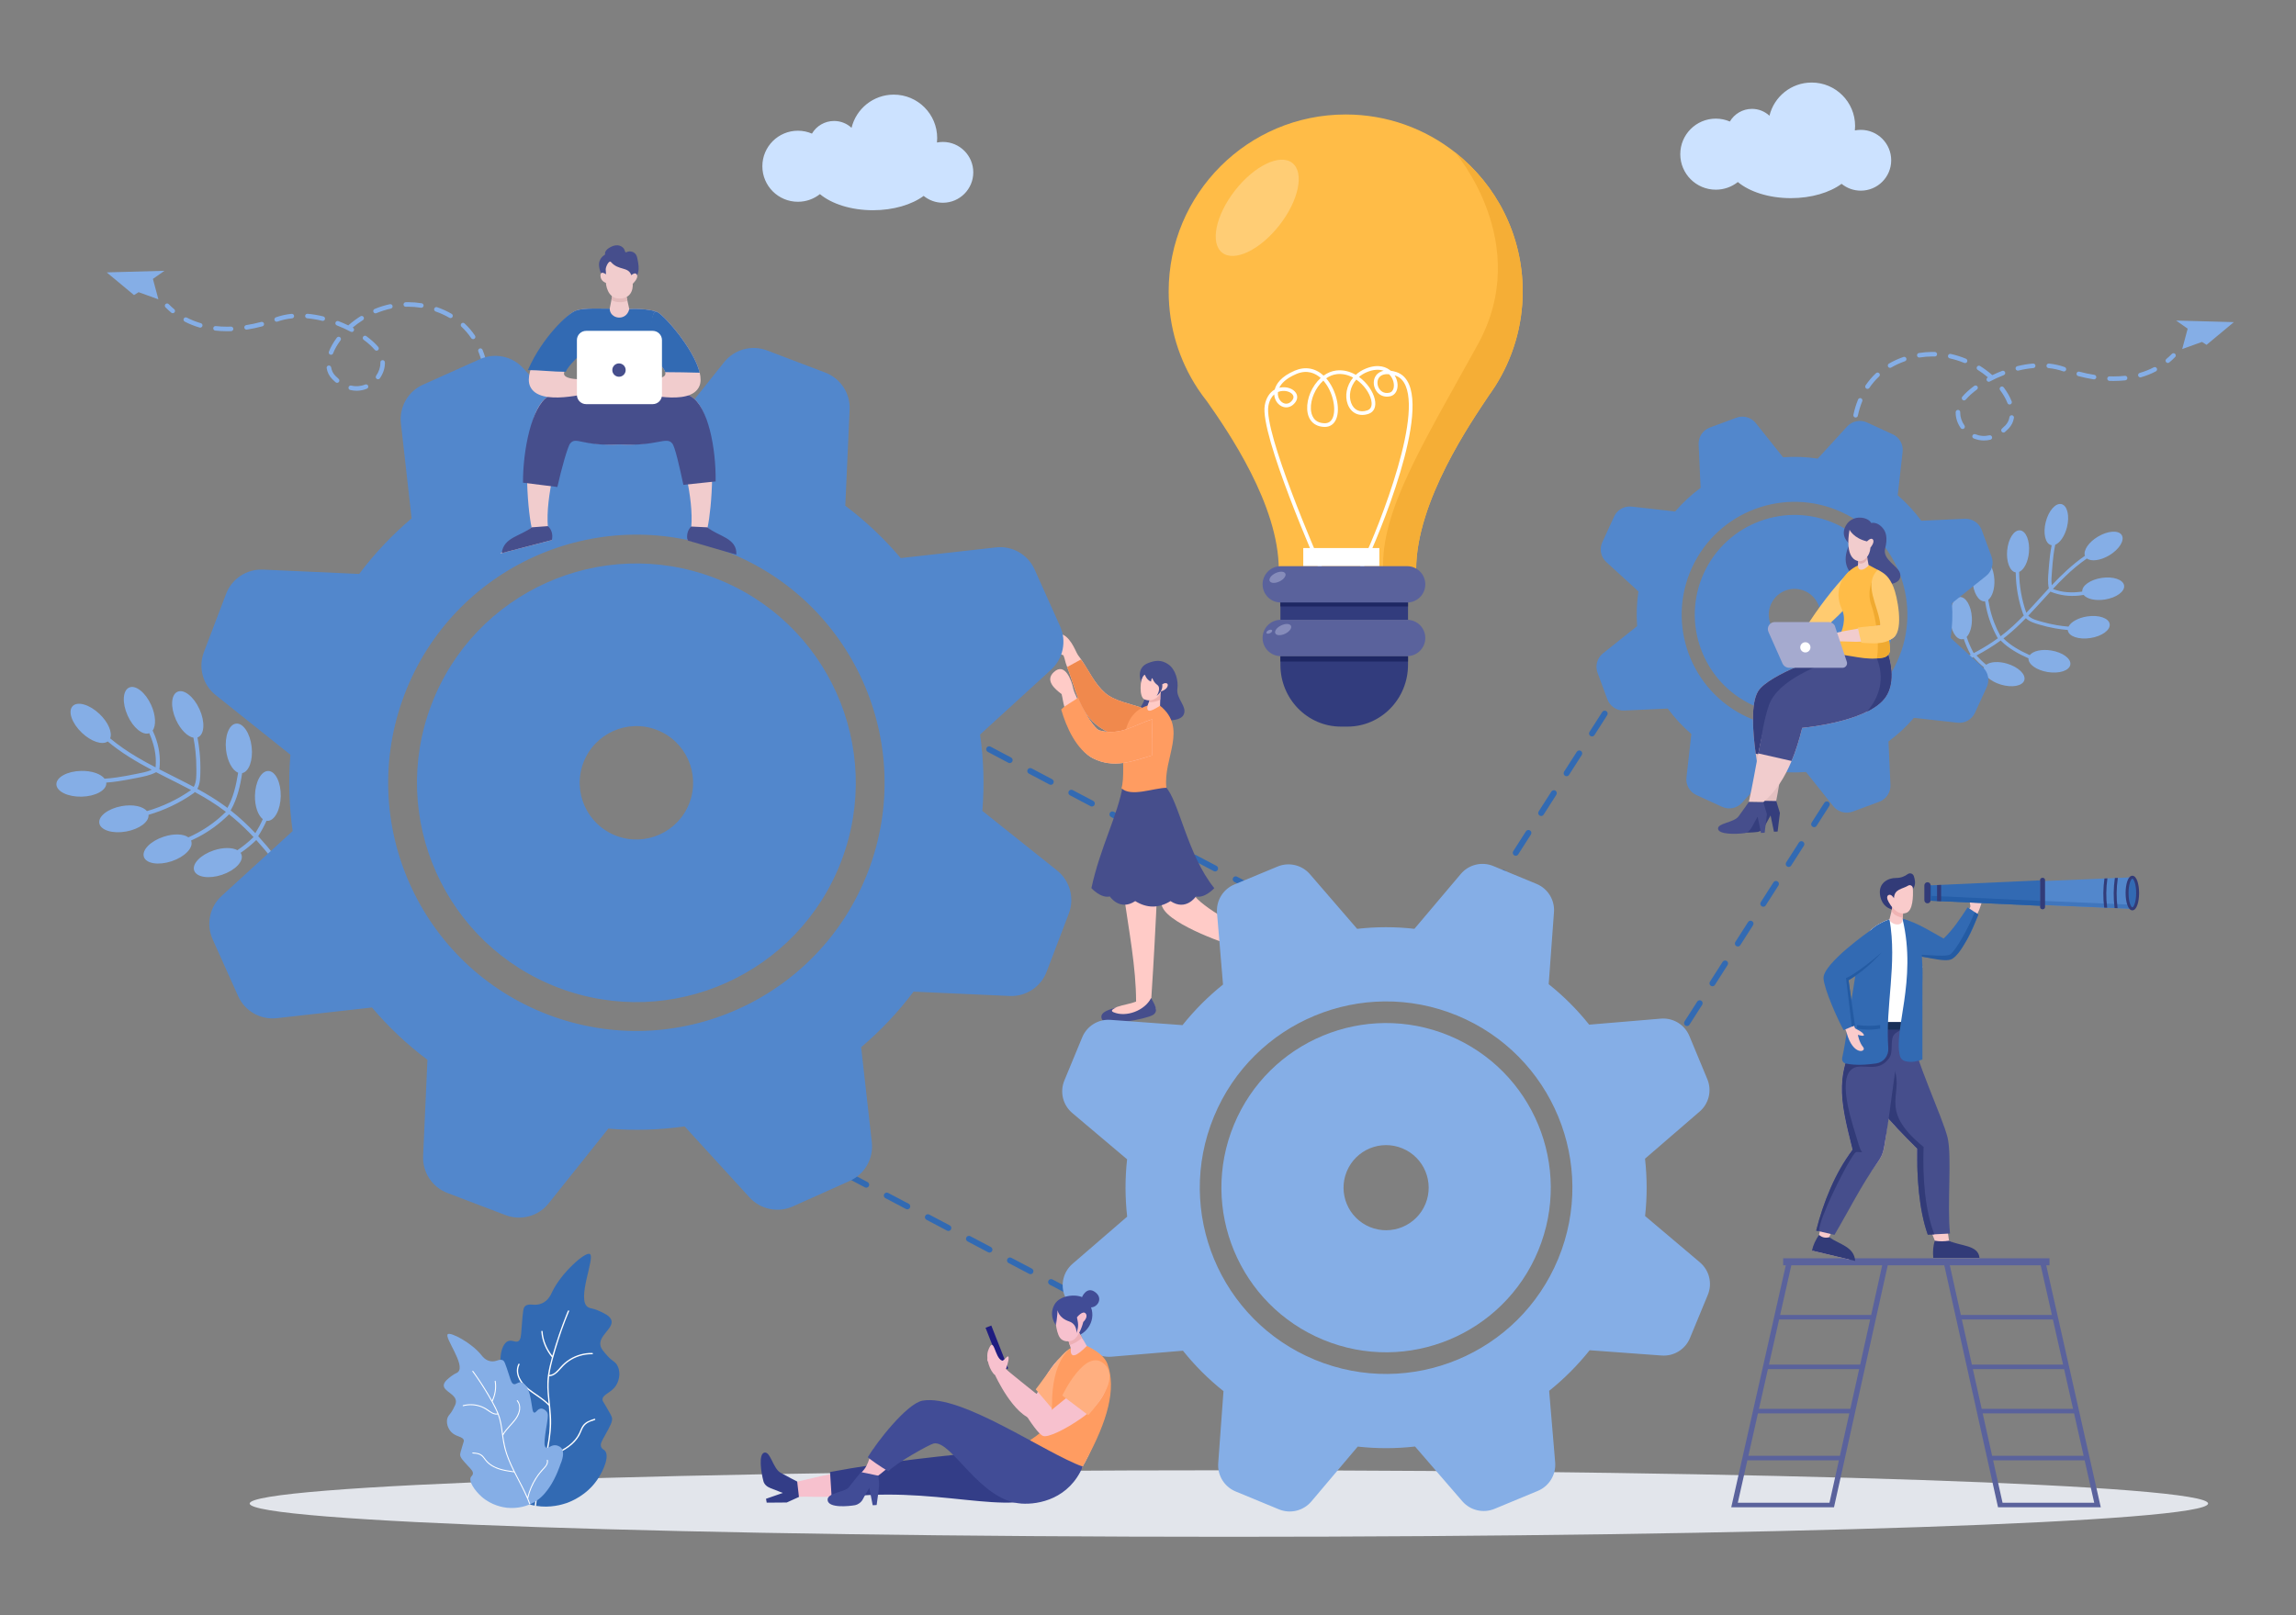 <svg xmlns="http://www.w3.org/2000/svg" height="2666.667" width="3789.333" xml:space="preserve"><rect width="100%" height="100%" fill="#808080" stroke="none"/><path style="fill:transparent;fill-opacity:1;fill-rule:nonzero;stroke:none" d="M28420 0H0v20000h28420V0" transform="matrix(.133 0 0 -.133 0 2666.667)"/><path style="fill:#85aee6;fill-opacity:1;fill-rule:nonzero;stroke:none" d="m1324.58 16669.1 119.15-17-118.97 16.4 338.24-281.1 57 36 245.48-88.7-67.99 253.5 143.32 100.5-716.23-19.6M6070.6 15323c-.71 15.5-14 27.5-29.39 26.9-15.54-.7-27.56-13.9-26.85-29.4 2.53-56.4-.31-91.7-.35-92.1-1.29-15.5 10.22-29 25.71-30.3l2.38-.2c14.48 0 26.78 11.1 28.02 25.8.14 1.6 3.21 38.9.48 99.3M4011.82 16122.6c-65.99 16-131.55 27-194.83 32.6-15.73 1.4-29.15-10.1-30.52-25.6-1.36-15.5 10.09-29.2 25.58-30.5 60.49-5.4 123.24-15.8 186.49-31.2 2.22-.5 4.46-.8 6.67-.8 12.68 0 24.2 8.7 27.34 21.5 3.66 15.2-5.63 30.4-20.73 34M3618.57 16154.6c-68.9-7-134.49-21.6-194.97-43.3-14.64-5.2-22.23-21.3-16.98-36 4.13-11.5 14.95-18.6 26.5-18.6 3.15 0 6.36.5 9.51 1.6 56.18 20.2 117.28 33.8 181.65 40.3 15.47 1.6 26.73 15.4 25.15 30.8-1.56 15.5-15.26 26.8-30.86 25.2M4159.13 15388.1c-26.59 27.8-43.43 62-50.04 101.8-2.55 15.3-17.07 25.7-32.39 23.2-15.32-2.6-25.69-17.1-23.15-32.4 8.5-51.2 30.33-95.4 64.88-131.5 15.18-15.9 30.86-30.8 46.6-44.1 5.29-4.5 11.77-6.7 18.22-6.7 7.97 0 15.89 3.3 21.47 9.9 10.06 11.8 8.62 29.6-3.23 39.7-14.26 12.1-28.51 25.6-42.36 40.1M4180.26 15859c-43.43-57.8-76.78-116.5-99.13-174.3-5.6-14.5 1.62-30.8 16.14-36.4 3.32-1.3 6.75-1.9 10.11-1.9 11.31 0 21.97 6.8 26.28 18 20.48 53 51.3 107.1 91.62 160.8 9.34 12.5 6.83 30.1-5.61 39.4-12.44 9.4-30.09 6.9-39.41-5.6M3241.52 16054c-62.57-16.6-125.25-29.8-186.27-39.4-15.36-2.4-25.85-16.8-23.44-32.2 2.17-13.9 14.15-23.8 27.78-23.8 1.45 0 2.93.1 4.4.3 62.93 9.9 127.49 23.6 191.93 40.7 15.04 3.9 24 19.3 20.03 34.4-3.99 15-19.44 24-34.43 20M2492.45 16038.6c-61.17 17.7-119.76 41-174.14 69.4-13.78 7.1-30.8 1.8-37.98-12-7.19-13.8-1.82-30.8 11.96-38 57.68-30 119.78-54.7 184.53-73.5 2.61-.7 5.24-1.1 7.83-1.1 12.22 0 23.48 8 27.03 20.4 4.33 14.9-4.29 30.5-19.23 34.8M2866.29 15996.1c-16.63-.6-33.3-.9-49.57-.9h-.4c-47.36 0-94.15 2.5-139.07 7.4-15.61 1.6-29.37-9.5-31.05-24.9-1.69-15.5 9.48-29.4 24.93-31.1 46.95-5.1 95.79-7.7 145.18-7.7h.45c16.9 0 34.25.3 51.53.9 15.54.6 27.69 13.6 27.13 29.2-.55 15.5-13.84 27.5-29.13 27.1M4179.57 16011.3c59.35-22.8 117.46-49.3 172.76-78.8 4.22-2.2 8.75-3.3 13.24-3.3 10.06 0 19.79 5.4 24.86 14.9 7.31 13.7 2.12 30.8-11.59 38.1-.93.5-1.86 1-2.78 1.5 39.69 33.6 82.29 64.7 126.96 92.8 13.17 8.2 17.15 25.6 8.87 38.8-8.27 13.1-25.65 17.1-38.81 8.8-53.72-33.7-104.59-71.7-151.32-113-39.76 19.2-80.61 36.8-122.01 52.7-14.59 5.6-30.79-1.7-36.37-16.2-5.58-14.5 1.68-30.8 16.19-36.3M5764.81 16035.7c-11.4 10.6-29.2 10-39.78-1.4-10.61-11.4-9.97-29.2 1.4-39.8 45.27-42.1 86.04-89.8 121.18-141.8 5.44-8 14.3-12.4 23.34-12.4 5.44 0 10.92 1.6 15.75 4.9 12.88 8.7 16.26 26.2 7.54 39.1-37.51 55.4-81.06 106.4-129.43 151.4M5604.83 16154.3c-55.39 32.3-116.09 60.1-180.39 82.5-14.65 5.1-30.74-2.6-35.85-17.3-5.12-14.7 2.64-30.8 17.31-35.9 60.9-21.2 118.27-47.5 170.54-78 4.47-2.6 9.35-3.8 14.18-3.8 9.67 0 19.1 5 24.33 13.9 7.84 13.5 3.31 30.7-10.12 38.6M6023.81 15485.8c15.21 3.2 24.93 18.1 21.7 33.4-14.02 66.1-33.49 129.9-57.85 189.5-5.88 14.4-22.3 21.3-36.71 15.5-14.4-5.9-21.31-22.4-15.42-36.8 23.1-56.5 41.56-117 54.9-179.9 2.81-13.3 14.5-22.3 27.51-22.3 1.93 0 3.91.2 5.87.6M5232.61 16285.8c-55.06 8.9-111.16 13.4-166.76 13.4h-.1c-10.4 0-20.77-.2-31.12-.5-15.54-.5-27.76-13.4-27.31-29 .46-15.5 12.96-27.6 28.98-27.3 9.78.3 19.6.5 29.45.5h.12c52.59 0 105.67-4.3 157.76-12.7 1.54-.3 3.04-.4 4.52-.4 13.58 0 25.54 9.9 27.76 23.7 2.48 15.4-7.96 29.8-23.3 32.3M4531.46 15277.2c-54.87-22.3-114.27-26.8-172.55-13.1-15.17 3.6-30.3-5.7-33.87-20.9-3.58-15.1 5.78-30.3 20.92-33.9 26.27-6.2 52.99-9.3 79.41-9.4 43.59 0 86.44 8.5 127.34 25.2 14.4 5.8 21.31 22.3 15.45 36.7-5.86 14.4-22.24 21.3-36.7 15.4M4747.21 15579.9c-15.54-.5-27.7-13.6-27.15-29.1.09-2.5.13-5 .13-7.5 0-52.9-18.61-108.4-52.38-156.5-8.94-12.7-5.86-30.3 6.87-39.2 4.91-3.5 10.55-5.2 16.15-5.2 8.87 0 17.59 4.2 23.07 12 40.36 57.5 62.59 124.6 62.59 188.9 0 3.2-.05 6.3-.17 9.5-.54 15.5-13.84 27.6-29.11 27.1M4837.9 16274.3c-63.86-13.9-127.43-33.9-188.96-59.3-14.37-6-21.22-22.4-15.28-36.8 4.49-10.9 14.99-17.4 26.05-17.4 3.57 0 7.21.7 10.73 2.1 58.49 24.2 118.88 43.2 179.49 56.4 15.19 3.4 24.82 18.4 21.5 33.6-3.33 15.1-18.3 24.7-33.53 21.4M4690.83 15703.9c11.85 10 13.28 27.8 3.22 39.7-38.2 44.9-87.96 90-147.87 134-12.52 9.2-30.14 6.5-39.35-6-9.19-12.6-6.51-30.2 6.03-39.4 56.38-41.4 102.92-83.5 138.28-125.1 5.58-6.6 13.49-9.9 21.47-9.9 6.45 0 12.92 2.2 18.22 6.7M2093.47 16275.1c-10.86 11.1-28.69 11.3-39.81.4-11.12-10.9-11.32-28.7-.45-39.8 23-23.5 47.39-46 72.46-66.9 5.28-4.4 11.65-6.5 18-6.5 8.08 0 16.1 3.5 21.65 10.1 9.94 12 8.31 29.8-3.64 39.7-23.6 19.6-46.55 40.8-68.21 63M27720 16051.7l-119.2-17.1 119 16.5-338.2-281.2-57 36.1-245.5-88.7 68 253.4-143.3 100.5 716.2-19.5M22974 14705.6c.7 15.5 14 27.4 29.4 26.8 15.5-.7 27.5-13.8 26.8-29.4-2.5-56.4.3-91.6.4-92 1.3-15.5-10.3-29.1-25.7-30.4l-2.4-.1c-14.5 0-26.8 11.1-28 25.8-.2 1.5-3.2 38.9-.5 99.3M25032.8 15505.2c66 16 131.5 26.9 194.8 32.5 15.7 1.4 29.1-10.1 30.5-25.5 1.4-15.5-10.1-29.2-25.6-30.6-60.5-5.3-123.2-15.8-186.5-31.1-2.2-.6-4.4-.8-6.6-.8-12.7 0-24.2 8.6-27.4 21.5-3.6 15.1 5.7 30.3 20.8 34M25426 15537.2c68.9-7 134.5-21.6 195-43.3 14.6-5.3 22.2-21.4 17-36-4.2-11.5-15-18.7-26.5-18.7-3.2 0-6.4.6-9.6 1.7-56.1 20.2-117.2 33.7-181.6 40.3-15.5 1.5-26.7 15.3-25.2 30.8 1.6 15.5 15.3 26.8 30.9 25.2M24885.4 14770.6c26.6 27.8 43.5 62.1 50.1 101.8 2.5 15.4 17.1 25.8 32.4 23.2 15.3-2.5 25.7-17 23.1-32.4-8.5-51.1-30.3-95.3-64.8-131.5-15.2-15.9-30.9-30.7-46.6-44.1-5.3-4.5-11.8-6.7-18.3-6.7-7.9 0-15.9 3.4-21.4 9.9-10.1 11.9-8.7 29.6 3.2 39.7 14.3 12.2 28.5 25.6 42.3 40.1M24864.3 15241.6c43.5-57.8 76.8-116.5 99.1-174.3 5.6-14.5-1.6-30.9-16.1-36.4-3.3-1.3-6.7-2-10.1-2-11.3 0-22 6.9-26.3 18.1-20.5 53-51.3 107.1-91.6 160.8-9.3 12.4-6.8 30.1 5.6 39.4 12.5 9.4 30.1 6.8 39.4-5.6M25803.1 15436.5c62.5-16.5 125.2-29.8 186.2-39.4 15.4-2.4 25.9-16.8 23.5-32.2-2.2-13.8-14.2-23.7-27.8-23.7-1.5 0-2.9.1-4.4.3-62.9 9.9-127.5 23.6-191.9 40.6-15.1 4-24 19.4-20.1 34.4 4 15.1 19.5 24 34.5 20M26552.1 15421.2c61.2 17.7 119.8 41 174.2 69.3 13.7 7.2 30.8 1.9 37.9-11.9 7.2-13.8 1.9-30.8-11.9-38-57.7-30.1-119.8-54.8-184.5-73.5-2.7-.8-5.3-1.1-7.9-1.1-12.2 0-23.4 8-27 20.3-4.3 15 4.3 30.6 19.2 34.9M26178.3 15378.7c16.6-.6 33.3-.9 49.6-.9h.4c47.3 0 94.1 2.5 139 7.4 15.6 1.6 29.4-9.5 31.1-25 1.7-15.4-9.5-29.3-25-31-46.9-5.1-95.8-7.7-145.1-7.7h-.5c-16.9 0-34.2.3-51.5.9-15.5.5-27.7 13.6-27.1 29.1.5 15.6 13.8 27.6 29.1 27.2M24865 15393.8c-59.3-22.8-117.5-49.2-172.8-78.7-4.2-2.3-8.7-3.4-13.2-3.4-10 0-19.8 5.5-24.8 15-7.4 13.7-2.2 30.7 11.5 38 1 .5 1.9 1 2.8 1.5-39.7 33.6-82.3 64.8-126.9 92.8-13.2 8.3-17.2 25.7-8.9 38.8 8.2 13.2 25.6 17.1 38.8 8.9 53.7-33.7 104.6-71.7 151.3-113 39.8 19.2 80.6 36.8 122 52.7 14.6 5.6 30.8-1.7 36.4-16.2 5.6-14.5-1.7-30.8-16.2-36.4M23279.8 15418.3c11.4 10.6 29.2 10 39.8-1.4 10.6-11.4 9.9-29.2-1.5-39.8-45.2-42.2-86-89.9-121.1-141.8-5.5-8.1-14.3-12.4-23.4-12.4-5.4 0-10.9 1.6-15.7 4.8-12.9 8.7-16.3 26.2-7.6 39.1 37.5 55.5 81.1 106.5 129.5 151.5M23439.7 15536.8c55.4 32.4 116.1 60.1 180.4 82.5 14.7 5.2 30.8-2.6 35.9-17.3 5.1-14.6-2.7-30.7-17.3-35.8-60.9-21.3-118.3-47.5-170.6-78-4.4-2.6-9.3-3.9-14.1-3.9-9.7 0-19.1 5-24.4 14-7.8 13.4-3.3 30.7 10.1 38.5M23020.8 14868.3c-15.2 3.3-25 18.2-21.7 33.4 14 66.2 33.4 130 57.8 189.6 5.9 14.4 22.3 21.3 36.7 15.4 14.4-5.9 21.3-22.3 15.5-36.7-23.2-56.6-41.6-117.1-55-180-2.8-13.2-14.5-22.3-27.5-22.3-1.9 0-3.9.2-5.8.6M23812 15668.3c55 8.9 111.1 13.4 166.7 13.4h.1c10.4 0 20.8-.1 31.1-.4 15.6-.5 27.8-13.5 27.4-29-.5-15.5-13-27.6-29-27.3-9.8.3-19.6.4-29.5.4h-.1c-52.6 0-105.7-4.3-157.8-12.7-1.5-.2-3-.3-4.5-.3-13.5 0-25.5 9.8-27.7 23.7-2.5 15.3 7.9 29.8 23.3 32.2M24513.1 14659.8c54.9-22.4 114.3-26.9 172.6-13.1 15.1 3.6 30.3-5.8 33.8-20.9 3.6-15.2-5.7-30.3-20.9-33.9-26.2-6.2-53-9.4-79.4-9.4-43.6 0-86.4 8.5-127.3 25.1-14.4 5.9-21.3 22.3-15.5 36.7 5.9 14.4 22.3 21.3 36.7 15.5M24297.4 14962.5c15.5-.6 27.7-13.6 27.1-29.1-.1-2.5-.1-5-.1-7.5 0-52.9 18.6-108.5 52.4-156.6 8.9-12.7 5.8-30.2-6.9-39.2-4.9-3.4-10.6-5.1-16.1-5.1-8.9 0-17.6 4.2-23.1 12-40.4 57.4-62.6 124.5-62.6 188.9 0 3.1 0 6.3.2 9.4.5 15.6 13.8 27.7 29.1 27.2M24206.7 15656.9c63.8-14 127.4-34 188.9-59.4 14.4-5.9 21.3-22.4 15.3-36.8-4.5-10.8-15-17.4-26-17.4-3.6 0-7.2.7-10.8 2.2-58.4 24.1-118.8 43.1-179.5 56.4-15.1 3.3-24.8 18.3-21.4 33.5 3.3 15.2 18.3 24.8 33.5 21.5M24353.8 15086.4c-11.9 10.1-13.3 27.9-3.3 39.7 38.2 45 88 90.1 147.9 134.1 12.5 9.2 30.1 6.5 39.4-6.1 9.1-12.5 6.5-30.1-6.1-39.3-56.4-41.4-102.9-83.5-138.3-125.2-5.5-6.5-13.5-9.9-21.4-9.9-6.5 0-12.9 2.2-18.2 6.7M26951.1 15657.6c10.9 11.1 28.7 11.3 39.8.4 11.1-10.8 11.3-28.6.5-39.8-23-23.5-47.4-46-72.5-66.8-5.3-4.4-11.6-6.5-18-6.5-8.1 0-16.1 3.4-21.6 10.1-10 12-8.4 29.7 3.6 39.7 23.6 19.6 46.6 40.8 68.2 62.9M2929.76 11068.2c-87.85-9.7-143.74-155.5-124.88-325.5 15.75-141.9 78.64-255.5 150.04-283.7-.84-5.6-1.67-11.3-2.58-16.9-23.38-143.5-57.7-292.3-130.08-419.7l-.18-.3c-14.65 11-29.28 22.1-44.23 32.8-105.3 75.6-215.96 142-329.14 204 35.86 62.9 36.01 138.9 37.64 209.5 1.87 81-1.18 162.1-9.06 242.7-6.07 62.2-15.06 124-26.75 185.3 2.32.8 4.63 1.7 6.88 2.7 80.52 36.5 88.63 192.3 18.11 348.2-70.53 155.8-192.96 252.6-273.48 216.2-80.52-36.4-88.61-192.3-18.1-348.1 55.27-122.2 142.45-208.1 216.34-222 11.09-56.8 19.73-114.2 25.72-171.9 7.54-72.9 11.14-146.2 10.72-219.5-.42-71.8 4.1-154.9-32.19-219.3-140.83 75.4-284.94 145.1-427.19 218.2.69 1.9 1.23 3.9 1.49 6.2 15.14 140.6-4.9 278.7-56.55 410.2-8.65 22-18.15 43.6-27.98 65.1 44.22 62 39.21 189.6-18.52 317.1-70.53 155.9-192.96 252.7-273.48 216.3-80.51-36.5-88.63-192.4-18.1-348.2 68.94-152.4 187.49-248.2 268.01-218.4 58.29-132.4 93.4-272.2 78.41-424-76.62 39.9-152.53 81.1-226.84 125.1-117.95 69.8-232.07 146.9-336.72 235 29.38 72.7-23.02 198.5-131.18 301.8-123.69 118.2-273.441 162.2-334.503 98.3-61.043-63.9-10.274-211.5 113.403-329.7 115.93-110.7 254.75-156.3 321.99-109 165.62-138.9 353.2-250.6 545.64-352.5-62.83-27.1-131.51-38.4-198.33-51.8-77.09-15.4-154.31-30.4-232.13-41.6-51.12-7.4-102.58-13-154.13-16.4-45.59 59.5-159.3 100-291.8 96.9-171.018-3.9-308.034-78.6-306.01-167 2.011-88.4 142.285-156.8 313.31-152.9 171.02 3.9 308.03 78.7 306.02 167-.06 2.6-.64 5-.92 7.6 49 3.7 97.93 9.2 146.66 16.4 78.02 11.6 155.5 26.3 232.82 41.8 80 16 160.47 30.3 233.75 67.9 2.02 1 3.71 2.2 5.22 3.5 44.29-23 88.77-45.6 133.21-67.9 100.67-50.6 201.65-101 301.13-154-167.55-117.1-352.95-205.3-548.13-261.4-48.14 59.5-174.41 86.8-313.9 61.6-168.35-30.4-292.09-125.6-276.4-212.5 15.72-87 164.92-132.9 333.25-102.5 164.8 29.8 286.5 121.6 276.84 207 200.46 58.1 390.91 149.2 562.48 270.5 5.33 3.7 8.43 8.5 9.91 13.6 64.4-35.1 128.02-71.5 190.34-110.2 68.42-42.6 134.37-88.4 197.99-137-1.84-1.1-3.61-2.4-5.32-4.1-105.08-103.3-223.9-191-354.07-260.2-34.17-18.2-69.75-35.8-106.31-52.3-60.66 44.2-182.34 49.6-308.94 7.3-162.27-54.1-271.16-165.9-243.2-249.8 27.98-83.8 182.2-107.9 344.46-53.8 162.29 54.2 271.17 166 243.21 249.8-.77 2.4-1.67 4.6-2.64 6.8 29.3 13.4 58.03 27.5 85.96 42 139.08 72.2 266.11 165.8 377.8 275.6 3.02 3 4.96 6.1 6.11 9.4 91.45-72.7 178.13-151.3 260.04-235.5 15.57-16 30.78-32.3 46.01-48.6-1.74-1.1-3.46-2.3-5.08-3.9-60.46-58.4-125.99-111.4-195.63-158.2-64.45 35-176.87 36.5-293.44-2.4-162.28-54.1-271.15-166-243.19-249.8 27.97-83.9 182.18-107.9 344.46-53.8 162.27 54.1 271.16 166 243.19 249.8-2.72 8.2-6.7 15.8-11.73 22.8 68.28 46.7 132.71 99.1 192.59 157l2.07 2.4c137.23-150.8 261.92-312.6 382.21-477.2 18.9-25.8 62.08-.3 43.04 25.8-125.69 171.9-256.93 341.8-401.24 498.9 38.29 60.8 74.32 124.7 102.99 191.4 3.63-.6 7.23-1.2 10.93-1.3 88.36-1.7 162.62 135.6 165.88 306.6 3.25 171.1-65.75 311.1-154.11 312.8-88.35 1.6-162.62-135.6-165.88-306.7-2.51-132 38.13-245.3 97.4-291-25.79-60.2-57.99-118.2-92.47-173.8-95.87 101.4-197.79 196.7-307.71 283.2 2.01 1.8 3.88 3.9 5.44 6.7 77.59 136.5 115.14 298 137.89 452.3l.35 2.6c84.03 16.1 136.71 158.7 118.31 324.4-18.88 170.1-105.39 300-193.22 290.2M25691 11800c12 74-94.3 152.7-237.5 175.9-119.4 19.4-226.5-6.1-265.7-58-4.5 2-8.9 3.9-13.2 5.9-112 51.8-225.7 113.6-313.2 201.6l-.3.3c12.3 9.4 24.7 18.9 36.9 28.6 85.6 68.9 165 144.1 241.3 222.5 43.3-43.6 105.3-61 162.6-78.4 65.7-19.9 132.6-35.8 200.3-47.7 52.1-9.2 104.7-15.9 157.4-20.3.1-2.1.3-4.1.6-6.2 11.5-74.1 136.9-116.1 280.2-93.9 143.4 22.1 250.2 100.1 238.8 174.2-11.5 74-136.9 116.1-280.2 93.9-112.4-17.4-202.3-69.1-230.4-126.3-49 3.9-97.8 9.9-146.3 18.1-61.3 10.4-121.9 24.1-181.7 41.1-58.5 16.7-127.4 31.9-171.8 76.2 93.6 97.8 183.3 199.7 275.3 299.2 1.4-.9 2.9-1.9 4.8-2.6 111.3-44.3 228.7-59.3 347.8-47 20 2 39.7 4.9 59.5 8.1 40.6-50.3 145.9-75.2 263.2-57 143.3 22.2 250.2 100.2 238.8 174.2-11.5 74-136.9 116.1-280.3 93.9-140.1-21.7-245.3-96.7-239.2-169.2-121.4-17.5-243.6-14.5-364.1 32.3 50 53.5 100.9 106.1 153.7 156.8 83.8 80.5 172.7 156.1 268.4 221.6 52.7-40.5 167.4-26.3 276.4 38.5 124.6 74.2 194.5 186.5 156.2 250.9-38.3 64.3-170.4 56.4-295-17.7-116.8-69.5-185.6-172.5-162.2-238.2-151.1-103.7-284.9-231.5-411.9-365.5-7.8 57.5-1.5 116.1 2.8 173.7 4.9 66.5 10.3 133 18.8 199.1 5.6 43.4 12.7 86.7 21.6 129.6 58.9 23.7 117.8 107.4 145.5 216.2 35.7 140.6 5.7 269.5-66.9 287.9-72.6 18.5-160.4-80.5-196.1-221.1-35.7-140.6-5.7-269.4 66.9-287.9 2.1-.5 4.2-.6 6.4-.9-8.1-40.9-14.7-82.1-19.9-123.6-8.3-66.3-13.9-132.9-18.8-199.6-5.1-69-11.7-137.9 2.3-206.3.4-1.9 1-3.6 1.7-5.1-28.9-30.9-57.4-62.1-85.7-93.3-64.3-70.7-128.3-141.8-194.2-211-57.6 163.5-87.5 334.9-89 507.1 59.6 25.8 110.5 122.7 121.7 242.3 13.4 144.4-36.2 267.1-110.8 274.1-74.6 6.9-145.9-104.5-159.4-248.9-13.1-141.4 34.2-261.6 106.1-273.1 2-177 33.1-353.2 93.1-520.9 1.9-5.2 5.1-8.8 8.9-11.2-43.3-44.6-87.5-88.3-133.3-130.4-50.3-46.2-102.7-89.6-156.9-130.5-.4 1.7-1.1 3.5-2.1 5.2-60.4 109.3-105.1 226.3-132 348.4-7.1 32-13.4 65.1-18.6 98.7 49.9 39.5 81.9 137.6 76.2 250.6-7.3 144.8-73.9 259.2-148.7 255.4-74.8-3.8-129.5-124.3-122.2-269.1 7.3-144.8 73.9-259.2 148.7-255.4 2.1.1 4.1.3 6.1.6 4.3-27 9.3-53.6 14.8-79.7 27.4-130 74.9-255 139.2-371.2 1.8-3.1 3.9-5.5 6.3-7.1-80.2-58.2-164.1-111.1-251.4-158.9-16.7-9.1-33.4-17.8-50.2-26.5-.4 1.7-1 3.3-2 5-34 62.7-62.3 128.2-84.7 195.8 43.2 44.6 70 136.1 64.7 240.1-7.3 144.9-73.9 259.2-148.8 255.4-74.8-3.8-129.5-124.2-122.2-269.1 7.4-144.8 74-259.1 148.8-255.3 7.3.3 14.4 1.8 21.3 4.3 22.6-66.3 50.7-130.9 84.4-192.9l1.5-2.3c-154.3-77.8-314.8-142.8-476.6-203.6-25.4-9.6-14.3-50.7 11.3-41 169 63.5 337.5 132.1 498.6 214.3 41-45.1 85-89.1 132.9-127.7-1.2-2.8-2.6-5.6-3.5-8.6-21.5-71.8 73.8-163.6 212.7-205.1 139-41.6 269-17 290.4 54.7 21.5 71.8-73.7 163.7-212.7 205.2-107.2 32.1-209 24.6-259.8-13.4-43.3 34.7-83.4 74.2-120.9 115 104.5 55.3 205.6 116.8 301.2 186.9 1-2 2.3-4 4.2-5.9 93.9-94.4 217.3-161.8 338.1-215.4l2-.9c-5.9-72.3 98.6-147.7 238.1-170.3 143.1-23.3 268.9 17.9 280.9 91.8" transform="matrix(.133 0 0 -.133 0 2666.667)"/><path style="fill:#e2e5eb;fill-opacity:1;fill-rule:nonzero;stroke:none" d="M27400.4 1387.3c0-228-5440.2-412.902-12151-412.902-6710.81 0-12150.97 184.902-12150.97 412.902s5440.16 412.8 12150.97 412.8c6710.8 0 12151-184.8 12151-412.8" transform="matrix(.133 0 0 -.133 0 2666.667)"/><path style="fill:#326ab3;fill-opacity:1;fill-rule:nonzero;stroke:none" d="M20070.7 11402.7c-6.8 0-13.6 1.9-19.7 5.8-17.1 10.9-22.1 33.5-11.2 50.6l157.8 246.8c10.9 17.1 33.5 22 50.6 11.2 17-10.9 22-33.6 11.1-50.6l-157.7-246.9c-7-10.9-18.9-16.9-30.9-16.9zm-315.6-493.6c-6.7 0-13.5 1.8-19.7 5.7-17 10.9-22 33.6-11.1 50.6l157.8 246.8c10.9 17.1 33.5 22.1 50.5 11.2 17.1-10.9 22.1-33.5 11.2-50.6L19786 10926c-7-11-18.8-16.9-30.9-16.9zm-315.5-493.7c-6.7 0-13.6 1.8-19.7 5.8-17 10.9-22 33.5-11.1 50.5l157.8 246.9c10.9 17 33.5 22 50.5 11.1 17.1-10.9 22.1-33.5 11.2-50.6l-157.8-246.8c-7-11-18.8-16.9-30.9-16.9zm-315.5-493.7c-6.7 0-13.6 1.9-19.7 5.8-17 10.9-22 33.5-11.1 50.5l157.8 246.9c10.8 17 33.5 22 50.5 11.1 17.1-10.9 22-33.5 11.2-50.6l-157.8-246.8c-7-10.9-18.8-16.9-30.9-16.9zm-315.5-493.7c-6.8 0-13.6 1.9-19.7 5.8-17 10.9-22 33.5-11.1 50.5l157.7 246.9c10.9 17 33.6 22 50.6 11.1 17.1-10.9 22-33.5 11.1-50.6l-157.7-246.8c-7-10.9-18.8-16.9-30.9-16.9zm-315.5-493.7c-6.8 0-13.6 1.9-19.7 5.8-17 10.9-22 33.5-11.1 50.5l157.7 246.9c10.9 17.1 33.6 22 50.6 11.1s22-33.5 11.1-50.5l-157.7-246.9c-7-10.9-18.8-16.9-30.9-16.9zm-315.5-493.7c-6.8 0-13.6 1.9-19.7 5.8-17.1 10.9-22 33.5-11.2 50.6l157.8 246.8c10.9 17.1 33.5 22 50.6 11.1 17-10.9 22-33.5 11.1-50.5l-157.7-246.9c-7-10.9-18.9-16.9-30.9-16.9zm-315.5-493.7c-6.8 0-13.6 1.9-19.7 5.8-17.1 10.9-22.1 33.5-11.2 50.6l157.8 246.8c10.9 17.1 33.5 22 50.6 11.1 17-10.8 22-33.5 11.1-50.5l-157.8-246.9c-6.9-10.9-18.8-16.9-30.8-16.9M22826.9 10276.4c-6.7 0-13.5 1.9-19.6 5.8-17.1 10.9-22.1 33.5-11.2 50.6l157.8 246.8c10.9 17.1 33.5 22.1 50.6 11.2 17-10.9 22-33.6 11.1-50.6l-157.8-246.9c-7-10.9-18.8-16.9-30.9-16.9zm-315.5-493.6c-6.7 0-13.6 1.8-19.7 5.7-17 10.9-22 33.6-11.1 50.6l157.8 246.8c10.8 17.1 33.5 22.1 50.5 11.2 17.1-10.9 22.1-33.6 11.2-50.6l-157.8-246.8c-7-11-18.8-16.9-30.9-16.9zm-315.5-493.7c-6.7 0-13.6 1.8-19.7 5.7-17 10.9-22 33.6-11.1 50.6l157.8 246.9c10.9 17 33.5 22 50.5 11.1 17.1-10.9 22-33.5 11.2-50.6l-157.8-246.8c-7-11-18.8-16.9-30.9-16.9zm-315.5-493.7c-6.7 0-13.6 1.9-19.7 5.8-17 10.9-22 33.5-11.1 50.5l157.7 246.9c10.9 17 33.6 22 50.6 11.1 17.1-10.9 22-33.5 11.1-50.6l-157.7-246.8c-7-11-18.8-16.9-30.9-16.9zm-315.5-493.7c-6.8 0-13.6 1.8-19.7 5.8-17 10.8-22 33.5-11.1 50.5l157.7 246.9c10.9 17 33.6 22 50.6 11.1s22-33.5 11.1-50.6l-157.7-246.8c-7-11-18.8-16.9-30.9-16.9zm-315.5-493.7c-6.8 0-13.6 1.9-19.7 5.8-17.1 10.9-22 33.5-11.1 50.5l157.7 246.9c10.9 17.1 33.6 22 50.6 11.1s22-33.5 11.1-50.6l-157.7-246.8c-7-10.9-18.9-16.9-30.9-16.9zm-315.5-493.7c-6.8 0-13.6 1.9-19.7 5.8-17.1 10.9-22.1 33.5-11.2 50.6l157.8 246.8c10.9 17.1 33.5 22.1 50.6 11.1 17-10.9 22-33.5 11.1-50.5l-157.8-246.9c-6.9-10.9-18.8-16.9-30.8-16.9zm-315.6-493.7c-6.7 0-13.5 1.9-19.6 5.8-17.1 10.9-22.1 33.5-11.2 50.6l157.8 246.8c10.9 17.1 33.5 22.1 50.6 11.2 17-10.9 22-33.6 11.1-50.6l-157.8-246.9c-7-10.9-18.8-16.9-30.9-16.9M8710.73 6386c-5.83 0-11.74 1.3-17.24 4.3-133.69 71.5-133.82 71.7-140.25 80.1-12.32 16-9.32 39 6.71 51.3 13.18 10.2 31.11 9.9 43.94.6 4.97-3 27.23-15.6 124.17-67.4 17.82-9.6 24.54-31.8 14.99-49.6-6.59-12.3-19.24-19.3-32.32-19.3M9219.58 6115.6c-5.77 0-11.64 1.4-17.1 4.3-94.32 49.9-179.69 95.2-255.08 135.2-17.86 9.5-24.66 31.6-15.18 49.5 9.47 17.9 31.6 24.7 49.52 15.2 75.35-40 160.7-85.3 255.01-135.2 17.87-9.4 24.69-31.6 15.22-49.5-6.56-12.4-19.26-19.5-32.39-19.5zm509.95-269.6c-5.75 0-11.61 1.4-17.07 4.3L9457.49 5985c-17.88 9.5-24.71 31.6-15.25 49.5s31.61 24.7 49.49 15.2l254.94-134.7c17.88-9.4 24.73-31.6 15.27-49.4-6.55-12.5-19.26-19.6-32.41-19.6zm509.87-269.1c-5.8 0-11.6 1.3-17 4.2l-254.98 134.5c-17.88 9.4-24.73 31.6-15.29 49.5 9.45 17.8 31.53 24.8 49.47 15.3l254.9-134.5c17.9-9.4 24.8-31.6 15.3-49.5-6.5-12.4-19.3-19.5-32.4-19.5zm509.8-268.9c-5.8 0-11.6 1.3-17.1 4.2l-254.8 134.4c-17.9 9.5-24.8 31.6-15.4 49.5 9.5 17.9 31.6 24.7 49.5 15.3l254.9-134.4c17.9-9.4 24.8-31.6 15.3-49.5-6.5-12.4-19.2-19.5-32.4-19.5zm509.8-268.7c-5.8 0-11.6 1.4-17.1 4.2l-254.9 134.4c-17.8 9.4-24.7 31.6-15.3 49.4 9.5 17.9 31.6 24.8 49.5 15.4l254.9-134.4c17.9-9.4 24.7-31.5 15.3-49.4-6.6-12.5-19.3-19.6-32.4-19.6zm509.7-268.5c-5.7 0-11.6 1.3-17 4.2l-254.9 134.3c-17.9 9.4-24.8 31.5-15.3 49.4 9.4 17.9 31.5 24.8 49.4 15.4l254.9-134.3c17.9-9.4 24.8-31.6 15.4-49.5-6.6-12.4-19.3-19.5-32.5-19.5zm509.8-268.5c-5.8 0-11.6 1.4-17 4.2l-254.9 134.3c-17.9 9.4-24.8 31.5-15.4 49.4s31.6 24.8 49.5 15.4l254.9-134.3c17.9-9.4 24.8-31.5 15.3-49.4-6.5-12.5-19.3-19.6-32.4-19.6zm508.9-267.9c-5.8 0-11.6 1.3-17 4.2l-254.8 134.1c-17.9 9.4-24.8 31.6-15.3 49.5 9.4 17.9 31.5 24.7 49.4 15.3l254.8-134.1c17.9-9.4 24.7-31.6 15.3-49.5-6.5-12.4-19.3-19.5-32.4-19.5zm510.2-268.6c-5.7 0-11.6 1.4-17 4.2l-254.9 134.2c-17.9 9.4-24.8 31.6-15.4 49.4 9.4 18 31.6 24.8 49.5 15.4l254.9-134.2c17.9-9.4 24.8-31.5 15.3-49.4-6.5-12.5-19.2-19.6-32.4-19.6zm509.8-268.3c-5.7 0-11.6 1.4-17 4.2l-254.9 134.2c-17.9 9.4-24.8 31.5-15.4 49.4 9.4 18 31.6 24.8 49.5 15.4l254.9-134.2c17.9-9.4 24.8-31.5 15.4-49.4-6.6-12.5-19.3-19.6-32.5-19.6M12020.5 10848.6c-5.9 0-11.8 1.4-17.3 4.4-133.6 71.5-133.9 71.8-140.2 79.9-12.3 16-9.4 39 6.6 51.4 13.2 10.2 31.2 10.1 44 .6 5-3 27.3-15.5 124.2-67.4 17.8-9.5 24.5-31.7 15-49.5-6.6-12.4-19.3-19.4-32.3-19.4M12529.3 10578.3c-5.8 0-11.6 1.4-17.1 4.2-94.3 50-179.7 95.2-255.1 135.2-17.8 9.5-24.6 31.7-15.1 49.6 9.4 17.8 31.6 24.7 49.5 15.1 75.3-40 160.7-85.2 255-135.1 17.8-9.5 24.7-31.6 15.2-49.5-6.6-12.4-19.3-19.5-32.4-19.5zm510-269.6c-5.8 0-11.7 1.4-17.1 4.3l-255 134.7c-17.9 9.4-24.7 31.6-15.2 49.5 9.4 17.8 31.6 24.7 49.5 15.2l254.9-134.7c17.9-9.4 24.7-31.6 15.3-49.5-6.6-12.4-19.3-19.5-32.4-19.5zm509.8-269.2c-5.7 0-11.6 1.4-17 4.3l-255 134.5c-17.8 9.4-24.7 31.6-15.2 49.5 9.4 17.8 31.5 24.7 49.4 15.2l255-134.4c17.8-9.5 24.7-31.6 15.3-49.5-6.6-12.5-19.3-19.6-32.5-19.6zm509.8-268.8c-5.7 0-11.6 1.4-17 4.2l-254.9 134.4c-17.9 9.5-24.8 31.6-15.3 49.5 9.4 17.9 31.5 24.7 49.4 15.3l254.9-134.4c17.9-9.4 24.8-31.6 15.3-49.5-6.5-12.4-19.2-19.5-32.4-19.5zm509.8-268.7c-5.8 0-11.6 1.4-17 4.2l-254.9 134.3c-17.9 9.5-24.8 31.6-15.4 49.5 9.5 17.9 31.6 24.7 49.5 15.4l254.9-134.4c17.9-9.4 24.8-31.6 15.3-49.4-6.5-12.5-19.2-19.6-32.4-19.6zm509.7-268.5c-5.7 0-11.5 1.3-17 4.2l-254.9 134.2c-17.9 9.5-24.7 31.6-15.3 49.5 9.4 17.9 31.5 24.8 49.5 15.3l254.8-134.2c17.9-9.5 24.8-31.6 15.4-49.5-6.6-12.4-19.3-19.5-32.5-19.5zm509.8-268.5c-5.7 0-11.6 1.3-17 4.2l-254.9 134.2c-17.9 9.5-24.8 31.6-15.3 49.5 9.4 17.9 31.5 24.7 49.4 15.3l254.9-134.2c17.9-9.4 24.8-31.6 15.3-49.5-6.5-12.4-19.2-19.5-32.4-19.5zm508.9-267.9c-5.7 0-11.6 1.3-17 4.2l-254.8 134.1c-17.8 9.4-24.7 31.6-15.3 49.5 9.4 17.8 31.6 24.7 49.5 15.3l254.7-134.1c17.9-9.4 24.8-31.6 15.3-49.5-6.5-12.4-19.2-19.5-32.4-19.5zm510.2-268.6c-5.7 0-11.5 1.4-17 4.2l-254.9 134.2c-17.9 9.4-24.8 31.5-15.4 49.4 9.5 18 31.6 24.8 49.5 15.4l254.9-134.2c17.9-9.4 24.8-31.5 15.4-49.4-6.6-12.5-19.3-19.6-32.5-19.6zm509.9-268.3c-5.8 0-11.6 1.4-17.1 4.2l-254.9 134.2c-17.9 9.4-24.8 31.5-15.3 49.4 9.4 17.9 31.5 24.8 49.4 15.4l254.9-134.2c17.9-9.4 24.8-31.5 15.4-49.4-6.6-12.5-19.3-19.6-32.4-19.6zm509.9-268.3c-5.8 0-11.6 1.4-17.1 4.2l-254.9 134.2c-17.9 9.4-24.8 31.5-15.4 49.4s31.6 24.8 49.5 15.4l254.9-134.2c17.9-9.4 24.8-31.5 15.4-49.4-6.6-12.5-19.3-19.6-32.4-19.6zm509.9-268.2c-5.8 0-11.6 1.3-17.1 4.1L17865 7762c-17.9 9.4-24.8 31.5-15.4 49.4 9.4 18 31.5 24.8 49.5 15.4l254.9-134.1c17.9-9.4 24.8-31.6 15.4-49.5-6.6-12.4-19.3-19.5-32.4-19.5zm510-268.3c-5.7 0-11.6 1.3-17 4.2l-255 134.1c-17.9 9.4-24.8 31.6-15.4 49.5s31.6 24.7 49.4 15.3l255.1-134.1c17.9-9.4 24.8-31.5 15.4-49.4-6.6-12.5-19.3-19.6-32.5-19.6zm510.2-268.3c-5.8 0-11.6 1.3-17 4.2l-255.2 134.1c-17.8 9.4-24.7 31.6-15.3 49.5 9.4 17.9 31.6 24.8 49.4 15.3l255.1-134.1c18-9.4 24.8-31.6 15.4-49.5-6.5-12.4-19.3-19.5-32.4-19.5zm510.3-268.5c-5.7 0-11.5 1.4-17 4.2l-255.2 134.3c-17.9 9.3-24.8 31.5-15.4 49.4s31.6 24.8 49.5 15.4l255.2-134.2c17.9-9.5 24.8-31.6 15.4-49.5-6.6-12.5-19.3-19.6-32.5-19.6zm510.9-268.6c-5.7 0-11.6 1.4-17 4.2l-255.5 134.4c-17.9 9.4-24.8 31.5-15.4 49.4s31.6 24.8 49.5 15.4l255.5-134.4c17.9-9.4 24.8-31.5 15.3-49.4-6.5-12.5-19.2-19.6-32.4-19.6M20548.4 6355.5c-5.7 0-11.6 1.4-17 4.2l-129.6 68.1c-17.9 9.4-24.8 31.6-15.4 49.5 9.4 17.8 31.6 24.7 49.5 15.4l129.6-68.1c17.9-9.5 24.8-31.6 15.3-49.5-6.5-12.5-19.2-19.6-32.4-19.6" transform="matrix(.133 0 0 -.133 0 2666.667)"/><path style="fill:#464e8c;fill-opacity:1;fill-rule:nonzero;stroke:none" d="M14172.7 11555.8c-40.4 79-55.6 212.3 71.4 262.7 92.4 36.7 168.9 45 256-16.4 87.2-61.3 124.9-201.2 110.2-302.9-17.6-121.8 129.1-222.1 76.4-322.3-70.6-134.5-476.7-34.1-606.5-18.8 80.1 140.8 186.1 214.9 92.5 397.7" transform="matrix(.133 0 0 -.133 0 2666.667)"/><path style="fill:#ffcbc7;fill-opacity:1;fill-rule:nonzero;stroke:none" d="M14104.4 10852.9c-249.4 47.4-495.2 133.8-638.4 355.7-101.6 157.4-159.4 399.2-220 553-35.9 91.1-21.6 78.4-49.2 153.8-81.6 28.6-264.7 140.9-155.5 227.9 149.7 119.1 253.2-59.6 297.7-151.3 44.4-91.7 31.7-61.5 78.9-129.8 91.6-132.7 163.1-296.5 295.2-412.9 115-101.4 318.6-135.4 464-187.1-21.3-136.1-49.3-272.1-72.7-409.3" transform="matrix(.133 0 0 -.133 0 2666.667)"/><path style="fill:#f0894d;fill-opacity:1;fill-rule:nonzero;stroke:none" d="M14104.6 10852.6c-252 52.2-492 127.7-639.4 357.5-104.5 163-149.2 379.6-223.6 560 58.4 32.9 115.9 63.3 172 94.2 104.7-137.1 163.3-297.7 299-414.9 118.2-102 317.1-135.1 464.7-187.2-21.5-136.3-49.7-271.7-72.7-409.6" transform="matrix(.133 0 0 -.133 0 2666.667)"/><path style="fill:#5287cc;fill-opacity:1;fill-rule:nonzero;stroke:none" d="M7646.84 9675.7c-363.86 138.6-545.49 545.2-407.28 908.2 138.21 362.9 544.29 545.8 908.15 407.2 362.98-138.2 545.46-545.1 407.25-908.1-138.21-363-545.14-545.5-908.12-407.3zM8865.77 12877c-1405.29 535.1-2977.8-169.4-3512.9-1574.7-534.75-1404.5 170.61-2977.3 1575.9-3512.4 1404.43-534.8 2977.27 170.6 3512.03 1575 535.1 1405.3-170.6 2977.3-1575.03 3512.1" transform="matrix(.133 0 0 -.133 0 2666.667)"/><path style="fill:#5287cc;fill-opacity:1;fill-rule:nonzero;stroke:none" d="M6801.41 7455.4c-1589.39 605.2-2387.33 2384.5-1782.14 3973.9 605.18 1589.4 2384.47 2387.3 3973.86 1782.1 1589.37-605.2 2386.47-2384.1 1781.27-3973.5-605.2-1589.4-2383.61-2387.7-3972.99-1782.5zm6316.69 1789.2-928.1 740.5.1.2c26.2 318.4 16 636.8-28 947.3l881.7 805.5c149.2 136.4 194.1 353.1 111.4 537.5l-316.6 706c-83.3 185.9-277.3 296.6-479.7 273.8l-1181.1-132.6-.7.2c-202.7 239.5-432.4 457.6-687.7 649.8h-.1l53.9 1193.3c9.1 202-112.4 387-301.3 458.9l-723.08 275.3c-190.39 72.5-405.78 13.7-532.85-145.5l-741.42-929.1h-.35c-318.19 27.2-634.74 17.1-945.4-26.9l-.67-.2-805.72 881.9c-136.36 149.2-353.06 194.1-537.52 111.4l-705.97-316.6c-185.87-83.4-296.57-277.3-273.83-479.7l132.53-1179.6c-239.66-203.5-457.94-433.9-650.4-689.9l-1192.83 53.8c-201.93 9-386.94-112.4-458.87-301.3l-275.32-723.1c-72.49-190.4-13.64-405.8 145.59-532.8l927.85-740.5-.04-.3c-26.27-318.4-15.98-636.9 27.97-947.4l-881.5-805.4c-149.25-136.4-194.18-353.1-111.45-537.5l316.6-706c83.36-185.9 277.29-296.6 479.73-273.8l1180.83 132.7c202.72-239.5 432.35-457.6 688.01-648.9l.77-.3-53.88-1194.2c-9.11-201.9 112.38-387 301.28-458.9l723.07-275.3c190.38-72.5 405.79-13.6 532.85 145.6l740.7 928.2.55-.1c318.55-26.3 635.95-16.5 945.74 27.8l.85.2 805.73-881.8c136.34-149.3 353.05-194.2 537.51-111.5l705.94 316.6c185.9 83.4 296.6 277.3 273.9 479.7l-132.6 1179.7c239.6 203.5 457.9 433.9 650.3 689.9l1192.9-53.8c202-9.1 387 112.3 458.9 301.3l275.4 723c72.4 190.4 13.6 405.8-145.6 532.9" transform="matrix(.133 0 0 -.133 0 2666.667)"/><path style="fill:#ffcbc7;fill-opacity:1;fill-rule:nonzero;stroke:none" d="M14287.4 7670.9c-3.7-49 51.1-100.4 54.1-150.8-208.5-44.6-418.8-80.9-629.1-117.7 35.8 169.9 246.4 160.4 385.4 215.1 0 846.5-356.7 1830.6-160.3 2665.4 65.7 1.5 70.4-18.2 147.5-15 77.1 3.1 209 12.3 297.5 17.8 26.1-772.6-89.9-2547-95.1-2614.8" transform="matrix(.133 0 0 -.133 0 2666.667)"/><path style="fill:#ffcbc7;fill-opacity:1;fill-rule:nonzero;stroke:none" d="M15510.7 8451.7c46.8 16.2 101.3-34.6 148.4-22.6-42.2-193.2-104.4-311.9-192.9-489.5-54 110.3-36.4 219-56.8 336.8-141 34.2-881.5 287.3-982.7 509.6-187.6 412.1-443.3 882.9-347.5 1481.8 123.9 3.9 247.8 14.6 371.3 20.5 231.2-332.8 290.6-1226.2 348.4-1324.4 112.3-190.4 659.4-445.5 711.8-512.2" transform="matrix(.133 0 0 -.133 0 2666.667)"/><path style="fill:#464e8c;fill-opacity:1;fill-rule:nonzero;stroke:none" d="M13855.8 7549.4c-51.6-25.2-223.9-51.4-182.7-149 41.3-97.7 543.4-.9 631.8 50.4 88.4 51.4 6.6 152.9-20.2 212.4-79.4-158.6-312-244-466.3-177.7-58 24.9 27.4 53.5 37.4 63.9" transform="matrix(.133 0 0 -.133 0 2666.667)"/><path style="fill:#1f1c80;fill-opacity:1;fill-rule:nonzero;stroke:none" d="M15431.8 8072.9c2.7-35.6-30.9-225.7 56.5-207.7s239.2 490.3 202.4 580.1c-41.9 102.5-144.7 20.5-178.6 6.8 125.4-87.3 59.5-356.7-38.8-423.1-34.2-23.1-42.2 27.6-41.5 43.9" transform="matrix(.133 0 0 -.133 0 2666.667)"/><path style="fill:#464e8c;fill-opacity:1;fill-rule:nonzero;stroke:none" d="M15068.4 9025.9s-117.7-130.1-228.4-103.2c0 0-122.6-185.8-315.2-57.5-146-90.3-291.8-90.3-437.7 0-192.5-128.3-315.3 57.5-315.3 57.5-110.7-26.9-228.4 103.2-228.4 103.2 105.7 497.4 334.1 922.2 389.5 1275.6l530.1-17.6c163.9-163 268.8-843.7 605.4-1258" transform="matrix(.133 0 0 -.133 0 2666.667)"/><path style="fill:#ff9c61;fill-opacity:1;fill-rule:nonzero;stroke:none" d="M14240.5 11292.1c-437.8-137.8-247.3-773.1-324.1-1026.6 120.2-110.9 388.5 1.5 557.1 6.1-42.5 368.7 272.4 735.1-78.6 1019-51.4 1.3-105.3 17-154.4 1.5" transform="matrix(.133 0 0 -.133 0 2666.667)"/><path style="fill:#ffcbc7;fill-opacity:1;fill-rule:nonzero;stroke:none" d="M14395 11289.6c-50.6-28.7-184.2-125.2-153.6 4.1 1.5 6.5 8.7 28.6 16 42.7 16.2 31.2 23.2 83.4 43.7 114.5 20.4 31.2 71.9 43 99.9 66.3-.3-43.9-2.6-110.6-3.5-148.6-1-38-1.5-46.5-2.5-79" transform="matrix(.133 0 0 -.133 0 2666.667)"/><path style="fill:#f0b2ad;fill-opacity:1;fill-rule:nonzero;stroke:none" d="M14397.4 11365.5c-11.7-6.6-27.6-14.2-39.6-17.8-34.9-10.6-65.2-15.3-101.5-12.2 20 34.6 23.1 83 44.6 115.3s71.5 41.9 100.2 66.9c-.5-51.3-2.5-101.3-3.7-152.2" transform="matrix(.133 0 0 -.133 0 2666.667)"/><path style="fill:#ffcbc7;fill-opacity:1;fill-rule:nonzero;stroke:none" d="M14201.3 11368.8c-67.2 27.5-58.1 247.8-5.5 319.5 58.6-69.7 158.6-64.9 238.3-36.7-6.1-18.3-1.4-77.6-14.6-101 12.4 22 78.2 33.9 71.5-8.8-6.1-39-49.5-62-83.2-74.8-27.4-82.6-117-134.7-206.5-98.2" transform="matrix(.133 0 0 -.133 0 2666.667)"/><path style="fill:#464e8c;fill-opacity:1;fill-rule:nonzero;stroke:none" d="M14160.1 11587.4s5.8 61 46 89.8c0 0 20.3-67.2 77.4-87.3 0 0 .5 31.9 16.1 45 0 0 11.5-49.9 61.4-86.3 46.7-34 7-117.5-8.8-136.2 0 0 82.6 52 70.1 144.4 0 0 65.8 60.2 66.8 63.1 1.1 3-6.9 68.8-6.9 68.8s-159.5 35.9-159.8 37.6c-.4 1.8-65.2 20.5-65.2 20.5l-49.3-6.3-36.6-14.5-11.2-138.6" transform="matrix(.133 0 0 -.133 0 2666.667)"/><path style="fill:#ffcbc7;fill-opacity:1;fill-rule:nonzero;stroke:none" d="M14295.4 10674c-245.4-77.1-475.3-163-731-37.7-204 99.9-298.5 427.3-352.3 623.4-25.5 92.8-19.4 97.5-38.6 175.3-85.2 62.9-208.6 169.5-96.2 272.8 141.7 130.2 222.3-117 239.1-197.9 27.3-131.3 253.8-506.2 326.1-525.7 267.5-72 433.4 71.7 658.2 138.6-4.3-147-9.4-297.2-5.3-448.8" transform="matrix(.133 0 0 -.133 0 2666.667)"/><path style="fill:#ff9c61;fill-opacity:1;fill-rule:nonzero;stroke:none" d="M14295.5 10673.7c-246.9-73.1-473.5-167.9-731.6-36.2-205.8 104.9-333.9 388.9-395.1 605.8 54.7 57.3 149.1 98.9 209 147 33.5-96.1 192.5-388.5 265-407.1 266.4-68.2 433.7 70.9 657.9 139.8-4.1-147.6-9.6-297-5.2-449.3" transform="matrix(.133 0 0 -.133 0 2666.667)"/><path style="fill:#85aee6;fill-opacity:1;fill-rule:nonzero;stroke:none" d="M16998.7 4819.6c-270.1 111.6-397.8 420.6-286.5 690 111.4 269.4 419.9 398.1 690 286.4 269.4-111.3 397.8-420.5 286.4-689.9-111.3-269.5-420.5-397.8-689.9-286.5zm982 2376.3c-1043.1 431.1-2237.8-64.4-2668.9-1107.5-430.9-1042.5 65.2-2237.5 1108.3-2668.6 1042.5-430.8 2237.5 65.2 2668.3 1107.7 431.2 1043.2-65.2 2237.5-1107.7 2668.4" transform="matrix(.133 0 0 -.133 0 2666.667)"/><path style="fill:#85aee6;fill-opacity:1;fill-rule:nonzero;stroke:none" d="M16317.5 3171.5c-1179.8 487.6-1741 1839.5-1253.4 3019.3 487.6 1179.7 1839.5 1740.9 3019.2 1253.3 1179.8-487.6 1740.4-1839.1 1252.8-3018.9-487.6-1179.8-1838.8-1741.3-3018.6-1253.7zm4777.2 1209.3L20414 4956v.1c26.5 238.3 25.5 477.5-1 711.4l678.5 585.8c114.9 99.2 153.2 260.8 95 400.9l-222.7 536.4c-58.6 141.2-201.8 228.4-354.1 215.6l-889.1-74.7-.5.2c-147 184-314.7 352.5-502.3 502.1l65.6 894.2c11 151.4-76.2 292.7-216.4 350.7l-536.8 221.8c-141.3 58.4-304.1 18.8-402.8-98l-575.9-681.5-.3.1c-238.1 27.1-475.9 26.2-709.9-.3l-.5-.1-585.9 678.6c-99.2 114.9-260.9 153.2-401 95l-536.4-222.7c-141.2-58.6-228.3-201.8-215.5-354.1l74.5-887.9c-184.1-147.6-352.7-315.9-502.5-504l-893.9 65.6c-151.3 11.1-292.7-76.2-350.6-216.4l-221.9-536.7c-58.4-141.4-18.8-304.2 98-402.9l680.6-575.1v-.3c-26.5-238.3-25.4-477.5 1-711.4l-678.4-585.7c-114.9-99.2-153.1-260.9-95-401l222.7-536.4c58.6-141.2 201.8-228.3 354.2-215.5l888.8 74.6c147-183.9 314.7-352.4 502.5-501.3l.6-.3-65.6-894.9c-11.1-151.3 76.1-292.7 216.4-350.6l536.7-221.9c141.3-58.4 304.2-18.7 402.9 98l575.3 680.9.4-.1c238.5-26.4 476.8-25.8 710.2.9l.6.1 586-678.6c99.1-114.9 260.8-153.1 400.9-94.9l536.4 222.6c141.2 58.6 228.4 201.8 215.6 354.2l-74.6 887.9c184.1 147.6 352.7 315.9 502.5 503.9l893.9-65.5c151.3-11.1 292.7 76.1 350.7 216.4l221.8 536.7c58.4 141.3 18.8 304.2-98 402.9" transform="matrix(.133 0 0 -.133 0 2666.667)"/><path style="fill:#5287cc;fill-opacity:1;fill-rule:nonzero;stroke:none" d="M22135.1 12129.8c-160.9 73.9-230.9 263.9-157.2 424.3 73.7 160.5 263.5 231.2 424.4 157.2 160.5-73.7 230.9-263.9 157.2-424.3-73.7-160.5-263.9-231-424.4-157.2zm650.2 1415.3c-621.3 285.5-1356.1 13.6-1641.5-607.7-285.3-621-13-1356 608.3-1641.4 620.9-285.3 1355.9-13 1641.2 607.9 285.4 621.3 13 1356-608 1641.2" transform="matrix(.133 0 0 -.133 0 2666.667)"/><path style="fill:#5287cc;fill-opacity:1;fill-rule:nonzero;stroke:none" d="M21684.1 11148.1c-702.7 322.8-1010.7 1154.3-687.8 1857 322.8 702.7 1154.3 1010.7 1857 687.9 702.7-322.8 1010.3-1154.1 687.5-1856.8-322.9-702.8-1154-1010.9-1856.7-688.1zm2920.2 619.9-398.6 364.2v.1c21.6 143.6 26.6 288.4 16.1 430.6l424.5 338.7c71.8 57.3 98.8 154.3 66.9 240.5L24591 13472c-32.2 86.8-116.8 142.9-209.4 138.8l-539.9-24.4-.3.2c-84.7 114.8-182.2 220.7-292.3 315.7l60.7 539.7c10.2 91.4-39.2 179-122.8 217.4l-319.6 146.8c-84.2 38.7-183.7 18.5-246.2-49.8l-364.6-399h-.2c-143.5 22-287.4 27-429.7 16.5l-.3-.1-338.8 424.6c-57.3 71.8-154.3 98.8-240.5 66.9l-329.9-122.2c-86.8-32.2-142.9-116.8-138.8-209.4l24.3-539.2c-114.9-85-220.9-182.9-316-293.2l-539.5 60.6c-91.4 10.3-179-39.2-217.4-122.8l-146.8-319.7c-38.7-84.1-18.5-183.6 49.8-246.1l398.5-364.1v-.2c-21.6-143.6-26.6-288.4-16.1-430.6l-424.4-338.7c-71.8-57.3-98.8-154.3-66.9-240.5l122.2-329.9c32.2-86.8 116.8-142.9 209.4-138.8l539.7 24.4c84.7-114.8 182.3-220.7 292.5-315.3l.3-.2-60.7-540.1c-10.3-91.4 39.2-179 122.8-217.4l319.7-146.8c84.1-38.7 183.6-18.5 246.1 49.8l364.3 398.7.2-.1c143.7-21.6 288-26.8 429.9-16.1l.4.1 338.8-424.6c57.3-71.8 154.3-98.8 240.5-66.9l329.9 122.2c86.8 32.2 142.9 116.8 138.8 209.4l-24.3 539.2c114.9 85 220.9 182.9 315.9 293.2l539.6-60.6c91.4-10.3 179 39.2 217.4 122.8l146.8 319.7c38.7 84.1 18.5 183.6-49.8 246.1" transform="matrix(.133 0 0 -.133 0 2666.667)"/><path style="fill:#ffbc47;fill-opacity:1;fill-rule:nonzero;stroke:none" d="M18552 15254h.5s-2.8-4-7.4-9.8c-21.2-33.2-43-65.3-65.9-96.8-213.7-321.4-906.3-1315.4-906.3-2168.5h-1704.5c0 804.4-631.4 1718.8-887.5 2084.3-40.6 51.6-79.6 104.8-116.3 159.8-1.7 2.9-3.4 4.6-3.4 4.6h.6c-227.5 346.1-359.8 759.7-359.8 1204.9 0 1213.4 983.1 2196.6 2196.6 2196.6 512.7 0 984.8-175.9 1358.9-471 510-402.2 837.7-1025.5 837.7-1725.6 0-433.7-126.7-837.6-343.2-1178.5" transform="matrix(.133 0 0 -.133 0 2666.667)"/><path style="fill:#fff;fill-opacity:1;fill-rule:nonzero;stroke:none" d="M17199.9 15405.6c-38-2.6-67.4-16.2-86.2-40.6-27.7-36.1-27.5-94.4.5-138.7 13-20.6 51.2-66.9 125.5-50.9 33.8 7.2 47.6 34.4 53.2 56 12.6 48.1-2.8 121.7-55.6 173.5-13.2 1.3-25.7 1.5-37.4.7zm-1341.4-221.7c-1.5-11-1.6-20.6-1.1-28.2 3.2-53.5 36.4-100 80.8-113.1 36.5-10.7 71.7 4 99.1 41.4 16.5 22.6 18.5 44.2 5.7 64.3-21.1 33.1-82.8 59.4-149.8 46.3-10.2-2-22.1-5.3-34.7-10.7zm971.9 154.8c-76.6-86.8-96.6-201.7-63.8-289.9 33.5-89.8 109.2-124.3 202.2-92 61.3 21.1 55.4 89.6 46.5 128.5-19.6 85.2-89.1 187.2-184.9 253.4zm-409.1-12.8c-98.9-88.8-160.8-234.1-154.4-354.3 3.4-64.5 30.2-172.9 171.6-175 47-.5 80.4 22.6 100 69 45.2 107.5 2.9 325.3-117.2 460.3zm-4.3-2338.9 456.4 24.6c159.2 310.2 767.1 1771.3 570.7 2246.4-28.7 69.3-72.2 112.3-133.1 131.3-1.5.4-3 .9-4.5 1.3 32.4-52.8 44.9-116.3 30.6-170.8-12.4-47.3-44.4-79.8-87.9-89-71.1-15.1-135.9 11.4-173.6 71.1-38.4 60.9-37.7 139.3 1.9 190.9 15.2 19.8 43.5 45 92.2 54.8-56.8 20.7-126.8 16.1-203.4-14.6-39.7-15.9-73.7-36.8-102.3-61.3 101.6-72.8 174.1-182.1 195.8-276.2 20.8-90.3-7.7-158.3-76.1-181.9-115.8-39.9-217.9 6.8-259.8 119.3-37.5 100.6-16.6 230.8 67.2 330.1-61.5 33.5-131.1 51.6-204.5 42.8-46.7-5.7-90.3-24.2-129.5-51.5 121.3-138.8 180-371.8 123.5-506.4-26.7-63.5-77.5-98.2-142.8-96.9-128.4 1.8-209.4 83.4-216.5 218.2-7.1 134 59 291.3 167.5 389.4-65.3 58.1-167.5 107.5-304.7 48.5-127.7-54.8-184.8-118.2-209.4-169.8 3.2.7 6.4 1.5 9.7 2.1 79.6 15.8 162.6-12.3 197.2-66.6 22.8-35.9 20.1-78.1-7.5-115.8-38.5-52.5-94-74.4-148.7-58.2-62.6 18.4-109.3 81.8-113.6 154.2l-.1 1.5c-30.8-27.2-59.2-71.4-72.1-143.2-59.1-330.4 604.8-1858.8 677.4-2024.3zm484.8-19.6-513.9-27.7-6.4 14.4c-30.7 69.4-751.5 1704-686.8 2065.2 16.3 91.3 60.1 159.5 123.5 195.7 17.2 66.5 74.6 159.7 247.9 234.1 129.1 55.3 255.8 33.5 358.6-61.4 46.6 33.6 99.3 56.5 156.4 63.4 88.1 10.6 171.4-12.2 243.1-53.6 34.1 31.3 75.8 58.1 125.1 77.9 163 65.2 262.1 12.3 308-26.9 20.4-3 42.7-8 67.3-15.7 73.6-22.9 128-75.9 161.7-157.3 218.7-529.1-476.8-2103.5-578.5-2296.6l-6-11.5" transform="matrix(.133 0 0 -.133 0 2666.667)"/><path style="fill:#323c7d;fill-opacity:1;fill-rule:nonzero;stroke:none" d="M17472.2 12356.5h-1583.6v215.1h1583.6v-215.1M17472.2 11798.3h-1583.6v107.6h1583.6v-107.6M16721 11031h-81.2c-414.9 0-751.2 343.5-751.2 767.3h1583.6c0-423.8-336.3-767.3-751.2-767.3" transform="matrix(.133 0 0 -.133 0 2666.667)"/><path style="fill:#f5ae36;fill-opacity:1;fill-rule:nonzero;stroke:none" d="M18552 15254h.5s-2.8-4-7.4-9.8c-21.2-33.2-43-65.3-65.9-96.8-213.7-321.4-906.3-1315.4-906.3-2168.5h-409.1c-29.2 723.6 479.2 1535.8 1174.1 2795.1 695 1258.7-281.5 2384.1-281.5 2384.1h1.1c510-402.2 837.7-1025.5 837.7-1725.6 0-433.7-126.7-837.6-343.2-1178.5" transform="matrix(.133 0 0 -.133 0 2666.667)"/><path style="fill:#fff;fill-opacity:1;fill-rule:nonzero;stroke:none" d="M17116.7 13022.3h-944.4v225.1h944.4v-225.1" transform="matrix(.133 0 0 -.133 0 2666.667)"/><path style="fill:#ffcd75;fill-opacity:1;fill-rule:nonzero;stroke:none" d="M15325.3 17685.9c-240.2-307.6-311.5-653.3-159.2-772.3 152.3-118.9 470.5 34.1 710.7 341.7 240.2 307.6 311.5 653.4 159.2 772.3-152.3 118.9-470.5-34-710.7-341.7" transform="matrix(.133 0 0 -.133 0 2666.667)"/><path style="fill:#1e2763;fill-opacity:1;fill-rule:nonzero;stroke:none" d="M17472.2 12522.5h-1584.7v67.2h1584.7v-67.2M17472.2 11838.6h-1583.6v67.3h1583.6v-67.3" transform="matrix(.133 0 0 -.133 0 2666.667)"/><path style="fill:#5a629c;fill-opacity:1;fill-rule:nonzero;stroke:none" d="M17461.3 12571.6h-1568.5c-124.4 0-225.3 100.9-225.3 225.4 0 124.4 100.9 225.3 225.3 225.3h1568.5c124.4 0 225.3-100.9 225.3-225.3 0-124.5-100.9-225.4-225.3-225.4M17461.3 11905.9h-1568.5c-124.4 0-225.3 100.8-225.3 225.3 0 124.4 100.9 225.3 225.3 225.3h1568.5c124.4 0 225.3-100.9 225.3-225.3 0-124.5-100.9-225.3-225.3-225.3" transform="matrix(.133 0 0 -.133 0 2666.667)"/><path style="fill:#868cba;fill-opacity:1;fill-rule:nonzero;stroke:none" d="M15897.8 12286.9c-53.6-25.8-85.9-69.7-72.1-98.2 13.7-28.5 68.2-30.6 121.8-4.8 53.5 25.8 85.8 69.8 72.1 98.3-13.7 28.4-68.2 30.6-121.8 4.7M15827.9 12935.9c-53.6-25.8-85.9-69.8-72.2-98.2 13.7-28.5 68.3-30.6 121.8-4.8 53.6 25.8 85.9 69.8 72.2 98.2-13.7 28.5-68.3 30.6-121.8 4.8" transform="matrix(.133 0 0 -.133 0 2666.667)"/><path style="fill:#5a629c;fill-opacity:1;fill-rule:nonzero;stroke:none" d="M16037.4 12982c-24.2-11.6-38.8-31.5-32.6-44.3 6.2-12.8 30.8-13.8 55-2.2 24.1 11.7 38.7 31.5 32.5 44.4-6.2 12.8-30.8 13.8-54.9 2.1" transform="matrix(.133 0 0 -.133 0 2666.667)"/><path style="fill:#868cba;fill-opacity:1;fill-rule:nonzero;stroke:none" d="M15742 12227.6c-19.3-9.3-31-25.2-26.1-35.5 5-10.3 24.7-11.1 44-1.7 19.4 9.3 31 25.2 26.1 35.4-5 10.3-24.7 11.1-44 1.8" transform="matrix(.133 0 0 -.133 0 2666.667)"/><path style="fill:#464e8c;fill-opacity:1;fill-rule:nonzero;stroke:none" d="M22953.3 13297.7s-130 94.8-44.6 234.1c85.5 139.3 274.9 100.3 310.5 27.2 70.3 11.8 125.2-35.4 155.8-79.2 24.1-34.6 52.9-104.1 17.6-239.6-35.3-135.6 158.5-213 184.9-304.7 16.9-58.9-9.3-122.6-129.2-136.5-119.8-13.9-440.2 116.1-440.2 116.1-38 .1-179.8 141.3-54.8 382.6" transform="matrix(.133 0 0 -.133 0 2666.667)"/><path style="fill:#e3c0c1;fill-opacity:1;fill-rule:nonzero;stroke:none" d="M22039.5 10101c57 288.7 88.1 524.8 80.2 732.7-5.6 152.5-20.7 292.5-33 433.3l884.5 506.3 281 160.9h-538.5s-768.2-249.1-898.5-466.2c-87.7-146.1-69.5-475.4-28.4-774 43.4-313.2 112.4-593 112.4-593h140.3" transform="matrix(.133 0 0 -.133 0 2666.667)"/><path style="fill:#353e7d;fill-opacity:1;fill-rule:nonzero;stroke:none" d="m22041.7 10107.4 45.4-148.2-28.4-230.5-45.6-2.2-41.7 201.7-73.6-133.9c-19.9-36.1-49.7-65.6-90.5-70.9-107.7-14-318.1-17.6-326.8 53.1-9 72.6 195 75.7 254.6 155.5 57.7 77.3 127 178.4 127 178.4l179.6-3M21786.8 10694l183.2-30.2 149.7 169.9 661.2 749.8 190.3 189.8 161.2 160.9h-418.7s-768.2-249.1-898.5-466.2c-87.7-146.1-69.5-475.4-28.4-774" transform="matrix(.133 0 0 -.133 0 2666.667)"/><path style="fill:#f1cccd;fill-opacity:1;fill-rule:nonzero;stroke:none" d="M21880.7 10092.5c160.9 137.9 267.9 312.8 351.4 511.8 54.2 129 96.3 267.5 131.6 411.3 0 0 819.6 69.2 1035.2 382.9 146.9 213.8 29.1 535.7 29.1 535.7-140-4.3-323.7 26.3-439.7-11.2-437.1-141.3-906.4-327.5-1015.5-630-64.4-178.6-108.8-376-153.3-595-36.8-180.8-69.9-391-118.5-602.5l179.7-3" transform="matrix(.133 0 0 -.133 0 2666.667)"/><path style="fill:#464e8c;fill-opacity:1;fill-rule:nonzero;stroke:none" d="m21819.5 10698 273.4-62 139.2-31.7c54.2 129 96.3 267.5 131.6 411.3 0 0 482.6 40.9 804.5 201.3 97.6 48.8 180.6 108.5 230.7 181.6 134.4 195.7 47.2 482.1 31.4 529.1-1.5 4.3-2.3 6.6-2.3 6.6h-1c-140-4.1-339.3 39.6-455 2.1-437.2-141.3-911.1-334.7-1020.2-637.2-64.6-178.5-87.8-382.1-132.3-601.1" transform="matrix(.133 0 0 -.133 0 2666.667)"/><path style="fill:#353e7d;fill-opacity:1;fill-rule:nonzero;stroke:none" d="M23168.2 11216.9c97.6 48.8 180.6 108.5 230.7 181.6 134.4 195.7 47.2 482.1 31.4 529.1-1.5 4.3-2.3 6.6-2.3 6.6h-1l-137-56.9c97.6-247.4 41.9-464.5-121.8-660.4" transform="matrix(.133 0 0 -.133 0 2666.667)"/><path style="fill:#ffcb70;fill-opacity:1;fill-rule:nonzero;stroke:none" d="M22897 12501.2c-92-111.2-256.5-240-350.6-349.4-46.5 40.3-100.5 60.2-139.4 111.5 158.2 239.9 334.2 482.2 536.4 688-37.7-156.6-2.4-295.9-46.4-450.1" transform="matrix(.133 0 0 -.133 0 2666.667)"/><path style="fill:#ffbc47;fill-opacity:1;fill-rule:nonzero;stroke:none" d="M22674.9 11921.2c216.6 28.9 394.4-61.1 615.1-43.9 26.6 2 53.9 5.6 81.8 10.9 51.3 10.2 87.1 57.2 81.7 109.4l-72.8 710.1-64.1 218.5-14.8 50-114.8 61.6-126.3-4.4c-188.3-81.7-318.2-302.9-204-547.4 110.9-237.6-181.8-564.8-181.8-564.8" transform="matrix(.133 0 0 -.133 0 2666.667)"/><path style="fill:#f1cccd;fill-opacity:1;fill-rule:nonzero;stroke:none" d="M23055.2 13031.5c0-71.4 66.4-71.4 132.9 0l-15.6 86.4-9.7 53.7-100.1-50-7.3-88.2-.2-1.9" transform="matrix(.133 0 0 -.133 0 2666.667)"/><path style="fill:#f0aa30;fill-opacity:1;fill-rule:nonzero;stroke:none" d="M23224.9 12528.2c50.3-137 101.4-463.7 65.1-650.9 26.6 2 53.9 5.6 81.8 10.9 51.3 10.2 87.1 57.2 81.7 109.4l-72.8 710.1-64.1 218.5c-56.4-44.5-88.9-99.6-88.9-99.6s-64.6-131.6-2.8-298.4" transform="matrix(.133 0 0 -.133 0 2666.667)"/><path style="fill:#f1cccd;fill-opacity:1;fill-rule:nonzero;stroke:none" d="M22617.4 12164.4c57.5-87.4 92.6-71.6 169.6-76.3 100.4 5.8 208-9.7 309.5-1.7 122.4 9.5 302.3-30 401.9 51.3 99.6 81.3-26.6 482.5-56 572.8-39.1 119.9-82.8 172.1-140.4 266.9 25.8-91.8 51.6-179.6 77.5-269.8-16.2-139.8-29.9-280.3-44.3-420-98.9-13.3-173.3-22.2-277.8-39.9-92.2-15.7-218-37.2-314-63.4-84.7 46.1-183.5 67.6-126-19.9" transform="matrix(.133 0 0 -.133 0 2666.667)"/><path style="fill:#ffcb70;fill-opacity:1;fill-rule:nonzero;stroke:none" d="M23054.1 12260c10.3-55.8 29.1-130.2 43.6-188.3 129.4-6 285.2-31.6 405.9 70 120.7 101.6 39.5 513.2-9.3 625.8-52.3 120.8-96 159.3-192.6 210.4-184.9-185.9 9.3-444 33-690.5-91.6-11.6-189.5-12.6-280.6-27.4" transform="matrix(.133 0 0 -.133 0 2666.667)"/><path style="fill:#e3afb0;fill-opacity:1;fill-rule:nonzero;stroke:none" d="M23057.7 13061.5c6.8-.9 28.9-8.8 36.9-7.4 41.5 7.3 60 26.2 77.9 63.8l-9.7 53.7-100.1-50-5-60.1" transform="matrix(.133 0 0 -.133 0 2666.667)"/><path style="fill:#f1cccd;fill-opacity:1;fill-rule:nonzero;stroke:none" d="M22951.2 13474.3s49.7-105.4 216.7-144.4c0 0 52.1 56.8 74.6 21.3 22.5-35.5-32-98.3-32-98.3-6.2-103.2-80.5-185.1-157.5-165.8-175 44-101.8 387.2-101.8 387.2" transform="matrix(.133 0 0 -.133 0 2666.667)"/><path style="fill:#464e8c;fill-opacity:1;fill-rule:nonzero;stroke:none" d="m21880.7 10092.5 45.3-148.3-28.4-230.5-45.6-2.2-41.6 201.8-73.7-134c-19.9-36.1-49.6-65.6-90.5-70.9-107.6-13.9-318.1-17.6-326.8 53.1-8.9 72.6 195 75.7 254.6 155.5 57.7 77.4 127 178.5 127 178.5l179.7-3" transform="matrix(.133 0 0 -.133 0 2666.667)"/><path style="fill:#a5aacf;fill-opacity:1;fill-rule:nonzero;stroke:none" d="m22917.3 11835.6-149.5 448.7c-15.3 27.6-44.3 44.6-75.8 44.6h-667.9c-62.8 0-104.8-64.6-79.3-122l173.7-390.8c15-33.7 48.4-55.4 85.3-55.4h659.5c38.8 0 66.3 38 54 74.9" transform="matrix(.133 0 0 -.133 0 2666.667)"/><path style="fill:#fff;fill-opacity:1;fill-rule:nonzero;stroke:none" d="M22447.6 11970.2c24.8 24.7 24.8 64.9 0 89.6-24.8 24.8-64.9 24.8-89.7 0-24.7-24.7-24.7-64.9 0-89.6 24.8-24.8 64.9-24.8 89.7 0" transform="matrix(.133 0 0 -.133 0 2666.667)"/><path style="fill:#464e8c;fill-opacity:1;fill-rule:nonzero;stroke:none" d="M7911.04 16832.5c-3.8 18.8-7.88 38-17.6 54.6-22.58 38.3-76.76 54.1-116.42 33.9-2.8-1.4-5.67-3.1-8.82-3.1-9.57-.3-13.13 12-15.55 21.3-9.94 38-49.2 63.3-88.38 66-39.19 2.8-77.55-13.3-110.29-35-23.7-15.8-47.34-38.9-46.02-67.3.2-4.5.98-9.3-1.27-13.2-1.69-2.9-4.79-4.7-7.69-6.5-36.95-22.4-62.12-63.1-65.67-106.2-3.56-43.1 17.61-128.5 50.37-156.7l327.46-59.9c54.32 6.2 95.35 56.5 107.95 109.7 12.62 53.2 2.76 108.8-8.07 162.4" transform="matrix(.133 0 0 -.133 0 2666.667)"/><path style="fill:#f1cccd;fill-opacity:1;fill-rule:nonzero;stroke:none" d="m8093.51 15690.6 20.27-560h-873.64l-70.6 507.9-59.21 536.8c76.64 58.5 275.44 42.9 455.76 43.6l20.98 107.2 11.75 59.6h171.59l15.47-69.6 22.94-102.2c125.54 9.4 266.74-9.1 335.37-31l-50.68-492.3" transform="matrix(.133 0 0 -.133 0 2666.667)"/><path style="fill:#326ab3;fill-opacity:1;fill-rule:nonzero;stroke:none" d="M7566.07 16218.9c-180.3-.8-379.04 14.8-455.67-43.6l59.07-536.9 70.66-507.8h873.58l-20.27 560 50.84 492.4c-68.8 21.8-209.97 40.3-335.5 30.9-37.02-158.1-242.62-124.8-242.71 5" transform="matrix(.133 0 0 -.133 0 2666.667)"/><path style="fill:#f1cccd;fill-opacity:1;fill-rule:nonzero;stroke:none" d="M8577.78 13505.3c16.72 179.8-13.69 411.3-56.9 614-49.07 229.8-114.69 422.9-147.59 463.1-75.4 92.1-217.83-75.6-684.79-48.9-467.14-26.7-609.56 141-684.97 48.9-31.65-38.6-93.71-219.1-141.91-437.3-46.22-208.8-79.83-452.4-62.4-639.8l48.72-158.8-639.63-166.8 388.19 324.5c-26.5 121-55.85 382-56.72 662.4-1.25 400.7 55.83 840.2 263.7 964 186.71 111 875.24 37.5 875.24 37.5s707.91 73.5 894.62-37.5c214.98-127.9 268.68-593 263.54-1004-3.38-264.9-31.3-507.3-56.38-622.4l309.02-303.9-560.62 146.2 48.88 158.8" transform="matrix(.133 0 0 -.133 0 2666.667)"/><path style="fill:#464e8c;fill-opacity:1;fill-rule:nonzero;stroke:none" d="m8880.36 14074.2-400.1-42.3c-49.06 229.8-104.9 473.3-137.81 513.5-75.4 92.1-186.99-38.6-653.95-11.9-467.14-26.7-537.62 104-613.03 11.9-31.64-38.6-110.72-322-158.93-540.1l-426.76 53.3c-1.25 400.7 105.83 948.2 313.7 1072 186.71 111 875.24 37.5 875.24 37.5s707.91 73.5 894.62-37.5c214.98-127.9 312.19-645.5 307.02-1056.4" transform="matrix(.133 0 0 -.133 0 2666.667)"/><path style="fill:#f1cccd;fill-opacity:1;fill-rule:nonzero;stroke:none" d="M7482.23 15441.4c.53-2.1.89-4.4 1.06-6.5-19.37.1-38.76.1-58.49.3 27.19 21.5 51.56 31.8 57.43 6.2M7622.71 15434.1c-15.64.2-31.48.2-47.49.4 9.61 13.7 26.5 10.7 47.49-.4M7681.04 15433.8c-15.66.2-31.84.3-48.01.3 21.33 11.2 38.58 14.1 48.01-.3M7833.43 15433.1c-19.56 0-40.01.1-61.17.3.17 2.7.71 5.4 1.24 8 6.05 26.3 31.83 14.6 59.93-8.3" transform="matrix(.133 0 0 -.133 0 2666.667)"/><path style="fill:#f1cccd;fill-opacity:1;fill-rule:nonzero;stroke:none" d="M7689.76 15390.7c-.38-46.9-19.4-113.2-61.72-164.3-52.63-63.5-141.01-103.3-273.31-52.8-30.59 11.8-664.35-183.3-777.97 84.5-20.63 48.7-18.31 110.4-.35 178.9 78.77 299.8 474.08 727.8 549.49 746.6 92.81 23.3 43.53-545.1 43.53-545.1s-139.75-122.9-166.43-201.7c-4.97-14.8-6.05-27.9-1.6-38.6 33.07-78.2 335.54-53.3 335.54-53.3s47.13 57.8 87.86 90.3c27.19 21.5 51.56 31.8 57.43 6.2.53-2.1.89-4.4 1.06-6.5 5.69-45-36.09-89.3-36.09-89.3 34.31-9.4 78.06 17.2 118.96 45.1 22.05 15.2 43.21 30.5 61.7 40.8 1.78.9 3.56 1.9 5.17 2.6 21.33 11.2 38.58 14.1 48.01-.3 3.55-5.2 6.04-12.5 7.46-22.2.88-6.4 1.26-13.4 1.26-20.9" transform="matrix(.133 0 0 -.133 0 2666.667)"/><path style="fill:#f1cccd;fill-opacity:1;fill-rule:nonzero;stroke:none" d="M8678.96 15258.1c-113.44-267.8-747.37-72.7-777.96-84.5-132.3-50.5-220.5-10.7-272.96 52.8-42.49 51.1-61.53 117.4-61.88 164.3 0 7.5.35 14.5 1.24 20.9 1.43 10.3 4.1 17.7 7.82 22.9 9.61 13.7 26.5 10.7 47.49-.4 1.77-.7 3.37-1.6 5.15-2.6 18.5-10.3 39.84-25.8 61.9-40.8 40.88-27.9 84.45-54.5 118.77-45.1 0 0-40.9 43.4-36.27 87.8.17 2.7.71 5.4 1.24 8 6.05 26.3 31.83 14.6 59.93-8.3 40.18-32.7 85.35-88.2 85.35-88.2s302.48-24.9 335.72 53.3c3.92 9.4 3.74 20.5.54 32.6-20.1 75.2-159.15 191.3-159.15 191.3s-44.27 584.1 48.37 560.8c76.63-19 467.66-458.9 538.44-759.1 14.76-63.1 15.64-120.2-3.74-165.7" transform="matrix(.133 0 0 -.133 0 2666.667)"/><path style="fill:#326ab3;fill-opacity:1;fill-rule:nonzero;stroke:none" d="M7219.96 15665.7s-171.72-152.1-198.39-230.8c-154.16.3-346.38 21.9-470.87 21.6 182.47 418.1 505.44 703.7 578.4 730.4 124.07 45.6 90.86-521.2 90.86-521.2M8682.7 15423.8c-125.9 4.3-302.48 6.2-427.66 7-20.1 75.2-191.53 219-191.53 219s-11.89 556.4 80.75 533.1c76.63-19 467.66-458.9 538.44-759.1" transform="matrix(.133 0 0 -.133 0 2666.667)"/><path style="fill:#e3babb;fill-opacity:1;fill-rule:nonzero;stroke:none" d="M7785.88 16316.1c-28.11-10.4-60.65-17.6-96.2-17-44.64.7-78.24 12.4-102.61 27l11.75 59.6h171.59l15.47-69.6" transform="matrix(.133 0 0 -.133 0 2666.667)"/><path style="fill:#f1cccd;fill-opacity:1;fill-rule:nonzero;stroke:none" d="m7516.31 16705.7 4.06-60.8s-69.17 53.6-69.17-15.9 67.51-90 67.51-90 10.01-194.6 167.33-194.6c185.41 0 165.38 183 165.38 183s73.49 67.4 53.22 110.8c-20.27 43.5-70.85-4.2-70.85-4.2-36.67 110.1-158.13 54.5-251.8 163.4-23.57 27.4-65.68-55.6-65.68-91.7" transform="matrix(.133 0 0 -.133 0 2666.667)"/><path style="fill:#464e8c;fill-opacity:1;fill-rule:nonzero;stroke:none" d="M6847.93 13346.5c16.19 68-3.47 133.9-49.9 172.9l-201.53-15.2c-134.51-110.2-349.25-123-369.97-319.7l621.4 162M8531.36 13341.5c-14.86 68 3.17 133.9 45.79 172.9l203.35-10.2c123.44-110.2 369.93-129.1 356.6-339.1l-605.74 176.4" transform="matrix(.133 0 0 -.133 0 2666.667)"/><path style="fill:#fff;fill-opacity:1;fill-rule:nonzero;stroke:none" d="M8099.61 15943.3h-826.03c-63.37 0-114.72-51.4-114.72-114.7v-680.3c0-63.3 51.35-114.7 114.72-114.7h826.03c63.37 0 114.73 51.4 114.73 114.7v680.3c0 63.3-51.36 114.7-114.73 114.7" transform="matrix(.133 0 0 -.133 0 2666.667)"/><path style="fill:#464e8c;fill-opacity:1;fill-rule:nonzero;stroke:none" d="M7598.12 15456.5c0 45.8 37.12 82.9 82.92 82.9 45.78 0 82.9-37.1 82.9-82.9 0-45.8-37.12-82.9-82.9-82.9-45.8 0-82.92 37.1-82.92 82.9" transform="matrix(.133 0 0 -.133 0 2666.667)"/><path style="fill:#5a629c;fill-opacity:1;fill-rule:nonzero;stroke:none" d="m26055.9 1397.2-118.6 526.8-12.7 55.9-118.7 526.6-12.7 56.2-111 493.1-12.7 56.1-126.2 560.3-12.7 55.9-138.7 615.9h40v87.7h-3304.4V4344h32.5l-139-615.9-12.4-55.9-126.2-560.3-12.7-56.1-111.3-493.1-12.5-56.2-118.6-526.6-12.7-55.9-118.7-526.8-12.6-55.9h1275l12.4 55.9 117 526.8 12.4 55.9 117 526.6 12.2 56.2 109.6 493.1 12.4 56.1 124.3 560.3 12.7 55.9L23425 4344h701.9l136.7-615.9 12.7-55.9 124.2-560.3 12.5-56.1 109.6-493.1 12.2-56.2 116.9-526.6 12.5-55.9 116.9-526.8 12.5-55.9h1275zm-3353.8 0h-1137.6l118.7 526.8h1136zm129.4 582.8h-1135.6l118.6 526.6h1133.9zm129.4 582.6h-1133.8l111.2 493.3h1132.1zm122 549.3H21951l126.2 560.2h1130zm136.8 616.2h-1129.9l138.9 616h1127.6zm975.8 616h1127.7l138.8-616h-1129.8zm149.1-672h1130.1l126.1-560.2H24469zm136.9-616.2h1132l111.2-493.3H24591zm121.9-549.3h1133.9l118.6-526.6h-1135.5zm129.3-582.6h1135.9l118.8-526.8h-1137.6l-117.1 526.8" transform="matrix(.133 0 0 -.133 0 2666.667)"/><path style="fill:#f9cbcb;fill-opacity:1;fill-rule:nonzero;stroke:none" d="M23790.6 5792.8c-3.8-352.3 48.6-670.7 159.5-986.6 20.7-59.3 43.6-118.7 68.6-178l-28.8-190.9h551.6l-356 212.4c-8.2 50.7-14.8 103.2-20.7 156.5-37.4 360.9-21.5 759.6-10.7 939.3 3.8 65.1-6.4 129.9-29.6 190.9-95.9 250-353.6 943.4-436.7 1372.2h-605.5c-103.8-686.2 175.8-982 708.3-1515.8" transform="matrix(.133 0 0 -.133 0 2666.667)"/><path style="fill:#464e8c;fill-opacity:1;fill-rule:nonzero;stroke:none" d="M23350.4 6266.7c116-147.1 264.2-297.6 440.2-473.9-3.8-352.3 20.4-752.2 131.4-1068.1l275.8 14.3c-37.5 360.9 25.8 963.8-30.6 1191.9-64.2 259.9-396.3 948.9-479.4 1377.7h-605.5c-69.5-459.5 32.8-744.1 268.1-1041.9" transform="matrix(.133 0 0 -.133 0 2666.667)"/><path style="fill:#323b78;fill-opacity:1;fill-rule:nonzero;stroke:none" d="m23350.2 6267.8.2-1.1c116-147.1 264.2-297.6 440.2-473.9-3.8-352.3 20.4-752.2 131.4-1068.1l81.8 4.2c-115.1 297.5-147.1 687.2-134 1084.4-601.4 489.9-202.2 666.4-389.2 1021.4l-130.4-566.9M24185.5 4649.7c132.7-68 364.2-49.2 377.8-212.4h-573.4c-6.4 76.8-2.7 148.9 19.8 212.4 55.2-9.8 113.8-9.7 175.8 0" transform="matrix(.133 0 0 -.133 0 2666.667)"/><path style="fill:#f9cbcb;fill-opacity:1;fill-rule:nonzero;stroke:none" d="M22563.1 4674.8c-23.9-51.7-46.4-99.7-69.6-150 154-36.8 308-73.7 462-110.6-93.2 77.4-187 153.3-279.7 231.6 35.5 72 78.7 173.6 117.2 238.8 154.4 261.2 329 492.5 505.6 736.4 42.1 58 69.2 114 82.2 189.6 82.3 480.2 71.9 975.5 158.5 1456.7-136.7 21.2-273.1 41.8-409.7 62.7-380.7-594.7-300.2-911.8-140.6-1550-189.4-256.5-293.9-546.2-369.9-856-15.7-63.8-42.3-178.1-56-249.2" transform="matrix(.133 0 0 -.133 0 2666.667)"/><path style="fill:#464e8c;fill-opacity:1;fill-rule:nonzero;stroke:none" d="M23380.3 5810c-13.3-75.7-35.3-124.6-82.9-191.2-200.3-280.3-357.2-599.3-533.4-896.6-76.1 17.3-151.1 35.4-226.7 53 87.5 346.9 234.4 714.1 451.7 1004.5-159.4 638.7-240.2 955.2 140.3 1549.9l.3.5c155.3-23.8 310.5-47.5 465.8-71.2-2.2-11.8-4.3-23.6-6.5-35.4v-1c-82.7-468.8-125.9-944-208.6-1412.5" transform="matrix(.133 0 0 -.133 0 2666.667)"/><path style="fill:#323b78;fill-opacity:1;fill-rule:nonzero;stroke:none" d="M23501.1 7204.1c-49.8-70.2-2.9-210.7-57.6-287.2-141.6-198-332-51.3-454.6-131-208.5-135.8 23.1-754.5 69-922 1.3-5.1 33.5-116.6 54.7-114.3-96.2-11.6-62.1 56.3-185-152.3-55.5-94-342.4-643.2-353.2-817.5-24.6-23.8-23 .1-37.3-4.8 87.9 347.4 234.5 714.2 451.9 1004.8-159.4 638.5-240.2 955.1 140.4 1549.8 151.3-34.7 340.4-11.4 488.2-45.7 17.5-4.1-84-34.1-116.5-79.8M22699.8 4692.3c129.7-90.7 309.3-117.8 321.2-293.8-178.8 42.8-357.5 85.7-536.2 128.4 15.3 72.5 46.5 133.5 87.4 195.5 39.4-33.9 76.8-41.2 127.6-30.1" transform="matrix(.133 0 0 -.133 0 2666.667)"/><path style="fill:#f9cbcb;fill-opacity:1;fill-rule:nonzero;stroke:none" d="M24545.8 8724.6c-3.1-5.1-18.1-36.5-21.2-46.9-36.4 21.8-68.7 49.4-103.4 74 10.1 9.8 29.8 36 29.3 48.3-1.4 40.6-27.7 97.8 2.8 126.6 30.4 28.8 44.7-39.8 46.8-59.4 47.7 53.7 47.5 70.5 88.2 141.1 108.4 187.6-8.4-227.9-42.5-283.7" transform="matrix(.133 0 0 -.133 0 2666.667)"/><path style="fill:#326ab3;fill-opacity:1;fill-rule:nonzero;stroke:none" d="M24549.2 8697.7c-72.9-179.6-153.1-420.2-336-502.8-208-93.9-384.6 9.4-592.5 8.3-31.8 155.9-68.8 306.1-102.1 460 227.6-31.8 401.7-155.8 599.9-262.5 119.9 114.6 207.1 248.2 297.3 386.3 44.8-29.6 89.3-57.2 133.4-89.3" transform="matrix(.133 0 0 -.133 0 2666.667)"/><path style="fill:#245ba3;fill-opacity:1;fill-rule:nonzero;stroke:none" d="M24504.2 8726.2c-72.9-183.2-229.5-470.8-304-522.4-59.7-41.4-385.4 10.9-579.1 1.6-.8 3.2.2.5-.4-2.2 208 .8 505.2-112.4 602.6-56.1 122 70.6 252.8 371.1 325.9 550.7-13.8 12.9-30 21-45 28.4" transform="matrix(.133 0 0 -.133 0 2666.667)"/><path style="fill:#f9cbcb;fill-opacity:1;fill-rule:nonzero;stroke:none" d="m23855.7 8048.9-167.9-740.9h-605.5s-100.3 712.3 53.4 1085.4c69.2 168.1 296.4 240.7 310.6 245.2l.6.2 168.9-9.7 239.9-580.2" transform="matrix(.133 0 0 -.133 0 2666.667)"/><path style="fill:#fff;fill-opacity:1;fill-rule:nonzero;stroke:none" d="m23848.7 8018.5-141.5-624.6c-11.4-50.3-55.6-86-106.4-86-87.8-40.4-212.7-26.5-346.3 0-99.8 0-182.8 77.6-191 178.6-19.2 235.8-33.1 651.1 72.4 907 54.1 131.4 205 204.6 274.8 232.3 22 8.7 45.4 13 69 13l130.6-.3c20 0 242.5-558.7 242.5-558.7 1.8-20.5.5-41.2-4.1-61.3" transform="matrix(.133 0 0 -.133 0 2666.667)"/><path style="fill:#182f57;fill-opacity:1;fill-rule:nonzero;stroke:none" d="M23830.2 7269.2h-642.6v95.4h642.6v-95.4" transform="matrix(.133 0 0 -.133 0 2666.667)"/><path style="fill:#326ab3;fill-opacity:1;fill-rule:nonzero;stroke:none" d="M23577.1 6940.8c8.1-30.1 32.2-53.1 62.1-61.7 37.2-10.9 76.5-12.1 117.7-6.2 1.8.3 3.2.6 5 .9 30.2 4.7 61.6 13.6 93.5 25.1l.3 923.8s4 169.8 0 226.2c-17.5 249 7.3 541.9-229.4 588.6-11.5 2.3-16.4 1.3-16.4 1.3 180.7-764.6-118.5-1380.7-32.8-1698M22902.9 6849.5c127.1-27.6 269.3-15 378.6.5 91.9 13 157.2 96.2 150.4 190.2-38.1 525.6 113.1 1040.6 15 1598.6l-.6-.3c-14.2-4.4-242.5-76.5-310.6-245.1-128.1-316.9-178.1-1018.9-275.8-1475-6.6-31 12.5-62.2 43-68.9" transform="matrix(.133 0 0 -.133 0 2666.667)"/><path style="fill:#245ba3;fill-opacity:1;fill-rule:nonzero;stroke:none" d="M23044.2 7282.8c91.6-17.8 187.1-18.5 286.9 0v43.9c-86.6-13.4-182.6-12.8-286.9 0v-43.9" transform="matrix(.133 0 0 -.133 0 2666.667)"/><path style="fill:#f9cbcb;fill-opacity:1;fill-rule:nonzero;stroke:none" d="M22914 7235.4s-10.6 34.1-29.6 69.2l116 45.9s9.2-58.1 24.3-67.8c24.9-16.1 79.6-35 101.5-71.3 22.1-36.2-71.6-6.2-71.6-6.2s15.1-92 65-152.3c49.9-60.2-126.3-118.1-205.6 182.5" transform="matrix(.133 0 0 -.133 0 2666.667)"/><path style="fill:#326ab3;fill-opacity:1;fill-rule:nonzero;stroke:none" d="m23018.1 7323.7-141.2-60.3c-72.3 133.3-237.6 497.6-248.7 641.3-13.9 181.7 581.8 596.9 581.8 596.9l150-274c-156.2-199.4-421.5-344.3-421.5-344.3l79.6-559.6" transform="matrix(.133 0 0 -.133 0 2666.667)"/><path style="fill:#245ba3;fill-opacity:1;fill-rule:nonzero;stroke:none" d="M23350.5 8228.8c-261.2-224.8-444.3-333.3-443.5-315.5l72.4-606.1 38.7 16.5-79.6 559.6c142.6 83.8 279.9 198.6 412 345.5" transform="matrix(.133 0 0 -.133 0 2666.667)"/><path style="fill:#323b78;fill-opacity:1;fill-rule:nonzero;stroke:none" d="M23529 8774.2c-11.8-12.2-28.9-17.4-45.5-13.8-43.9 9.6-126 43.7-151 165-34.7 168.2 103.2 228 193.7 226.8 65.2-.8 114 23.5 145.8 47.2 26.7 19.8 65 8.7 76.2-22.7 14.8-41.3 24.9-95.1 2.6-139.6-33.8-67.7-172.7-212.7-221.8-262.9" transform="matrix(.133 0 0 -.133 0 2666.667)"/><path style="fill:#f9cbcb;fill-opacity:1;fill-rule:nonzero;stroke:none" d="m23623.3 8836.1-3.2-48.5-8.6-130.3-1.3-19.8c-2.6-103.4-155.4-60.6-163.3 1.3l25.2 102.8 18.4 75.4 6.5 26.4 10.9 44.9 115.4-52.2" transform="matrix(.133 0 0 -.133 0 2666.667)"/><path style="fill:#f0b4b4;fill-opacity:1;fill-rule:nonzero;stroke:none" d="m23620.1 8787.6-8.6-130.3c-38.4 7.9-96.7 25.9-126.3 66-4.6 6.2-8.9 12.2-13.1 18.3l18.4 75.4 6.5 26.4 123.1-55.8" transform="matrix(.133 0 0 -.133 0 2666.667)"/><path style="fill:#f9cbcb;fill-opacity:1;fill-rule:nonzero;stroke:none" d="M23678.5 9057.2c24.8 15.3 56.9-2.8 58.4-32.2 5.2-106.1.4-278.3-82.6-306.4-121.4-41.1-208.1 119.3-208.1 119.3s-52 74.3-15.4 99.7c36.6 25.5 71.3-37.1 71.3-37.1 6 117.9 103.8 111.8 176.4 156.7" transform="matrix(.133 0 0 -.133 0 2666.667)"/><path style="fill:#5287cc;fill-opacity:1;fill-rule:nonzero;stroke:none" d="M26480.6 9161.7v-393.1l-203.5 8.7-37 1.6-92.2 3.9-36.9 1.6-795.2 34-1358.2 58v177.5l1358.2 58 798.4 34.1 37 1.6 92.2 3.9 37.1 1.6 200.1 8.6" transform="matrix(.133 0 0 -.133 0 2666.667)"/><path style="fill:#4076bd;fill-opacity:1;fill-rule:nonzero;stroke:none" d="m26240.1 8829.6-92.2 3.9-36.9 1.6-795.2 34-1358.2 58v-50.7l1358.2-58 795.2-34 36.9-1.6 92.2-3.9 37-1.6 203.5-8.7v50.7l-203.5 8.7-37 1.6" transform="matrix(.133 0 0 -.133 0 2666.667)"/><path style="fill:#323b78;fill-opacity:1;fill-rule:nonzero;stroke:none" d="M23918.5 9099.4c-21.6 0-39.1-17.5-39.1-39.1v-184c0-21.6 17.5-39.1 39.1-39.1s39.1 17.5 39.1 39.1v184c0 21.6-17.5 39.1-39.1 39.1" transform="matrix(.133 0 0 -.133 0 2666.667)"/><path style="fill:#326ab3;fill-opacity:1;fill-rule:nonzero;stroke:none" d="M26526.1 8965.1c0-108.5-29.4-196.5-65.5-196.5-36.2 0-65.6 88-65.6 196.5 0 108.6 29.4 196.6 65.6 196.6 36.1 0 65.5-88 65.5-196.6" transform="matrix(.133 0 0 -.133 0 2666.667)"/><path style="fill:#323b78;fill-opacity:1;fill-rule:nonzero;stroke:none" d="M26460.6 9143.4c-14.2 0-47.3-60.6-47.3-178.3 0-117.6 33.1-178.3 47.3-178.3 14.1 0 47.2 60.7 47.2 178.3 0 117.7-33.1 178.3-47.2 178.3zm0-393c-55 0-83.8 108-83.8 214.7 0 106.7 28.8 214.8 83.8 214.8 54.9 0 83.7-108.1 83.7-214.8 0-106.7-28.8-214.7-83.7-214.7M26277.1 8777.3l-37 1.6c-15.7 123.7-14.7 249.2 3.3 372.6l37.1 1.6c-18.8-124.4-19.9-251.1-3.4-375.8M26147.9 8782.8l-36.9 1.6c-14.9 120-13.8 241.8 3.2 361.6l37 1.6c-17.7-120.8-18.8-243.7-3.3-364.8" transform="matrix(.133 0 0 -.133 0 2666.667)"/><path style="fill:#326ab3;fill-opacity:1;fill-rule:nonzero;stroke:none" d="M25315.8 9122.8v-315.4l-1228.3 56.4-50.5 2.3-79.4 3.7v190.7l79.4 3.6 50.5 2.3 1228.3 56.4" transform="matrix(.133 0 0 -.133 0 2666.667)"/><path style="fill:#255ea8;fill-opacity:1;fill-rule:nonzero;stroke:none" d="M23967.6 8930v131l-10-.5v-190.7l1358.2-62.4v60.7l-1348.2 61.9" transform="matrix(.133 0 0 -.133 0 2666.667)"/><path style="fill:#323b78;fill-opacity:1;fill-rule:nonzero;stroke:none" d="M25346.4 9154.7c-16.9 0-30.6-12.1-30.6-27v-337.4c0-14.9 13.7-27 30.6-27 16.9 0 30.7 12.1 30.7 27v337.4c0 14.9-13.8 27-30.7 27M24087.5 9066.4v-202.6l-50.5 2.3v198l50.5 2.3" transform="matrix(.133 0 0 -.133 0 2666.667)"/><path style="fill:#1f1c80;fill-opacity:1;fill-rule:nonzero;stroke:none" d="m12510.3 3065.2-71.4-28.1-209.2 531.5 71.4 28.1 209.2-531.5" transform="matrix(.133 0 0 -.133 0 2666.667)"/><path style="fill:#f7c1ce;fill-opacity:1;fill-rule:nonzero;stroke:none" d="m13267.3 3246.2-22.9-66.6-86.7-472.1s11.9-34.2-11.5-80c-53.1-104.1-229-216.7-312-200.8-258 49.3-486 554.7-486 554.7-61.9 44.8-121.7 209.1-86.3 304.8 75.4 203.4 76.5-91 173.2-125.3 21.3-7.8 71.8 79.6 80.1 43.7 8.8-35.9-32.8-150.4-32.8-150.4s373-305.8 381.8-306.3c2.6 0 21.3 42.1 51.5 101.9 62.4 124.9 175.8 327.7 300.1 382.3 16.7 7.8 34.4 12.5 51.5 14.1" transform="matrix(.133 0 0 -.133 0 2666.667)"/><path style="fill:#ffaf80;fill-opacity:1;fill-rule:nonzero;stroke:none" d="m13244.4 3179.6 9.4-478.2s-112.2-163.7-135.6-209.4l-266.1 312.9c94.9 115.8 310.8 455.8 435.1 510.4l-42.8-135.7" transform="matrix(.133 0 0 -.133 0 2666.667)"/><path style="fill:#414c96;fill-opacity:1;fill-rule:nonzero;stroke:none" d="M13104 3601.4s-97.6 114.3-18.5 256.1c70.8 126.8 303.3 137.6 380.4 69.3 144.7-128.3 105.8-352.2-60.9-443.7l-301 118.3" transform="matrix(.133 0 0 -.133 0 2666.667)"/><path style="fill:#f7c1ce;fill-opacity:1;fill-rule:nonzero;stroke:none" d="M13758.3 3041.9c-135.8-257.9-75.8-392.7-110.2-607.3-20.1-166.8-109.4-423.4-224-604.6-143.6 53-432.8 159.5-576.4 212.4l-131.1-106c66.2 40.5 607.9 421.9 550.7 650.2-102.1 430.3 19.9 728.7 19.9 728.7-8.1 25.9-37.7 121.6-46.3 149.2l143.3 54.1c24.2-41.6 77.9-132.9 102.6-175.2 19.9-42.5 250.6-288.5 271.5-301.5" transform="matrix(.133 0 0 -.133 0 2666.667)"/><path style="fill:#ff9c61;fill-opacity:1;fill-rule:nonzero;stroke:none" d="M13468.7 1908.5c-4.5-8.4-9.3-17.2-14.2-25.9-9.8-17.2-21.1-46.9-31.8-64.8-60.8-1.3-120.8 13.2-181.8 19.5-42.4 4-84.7 9.7-126.9 17.4-249.4 44.9-327.1 7.4-508.2 172.8 187.2 204.5 450.7 220.2 448.8 581.5-3 566.7 232.6 706.3 232.6 706.3-10.1-139.4 70.8-102.1 199.7 28.1 10.9-7.2 207.8-87.3 256.9-226.7 107.4-305 6.7-692.6-275.1-1208.2" transform="matrix(.133 0 0 -.133 0 2666.667)"/><path style="fill:#edb0b6;fill-opacity:1;fill-rule:nonzero;stroke:none" d="M13426.8 3445.8c-50.1-50.3-112.4-78-151.8-91.4l-34.1 110.1 143.3 54.1 42.6-72.8" transform="matrix(.133 0 0 -.133 0 2666.667)"/><path style="fill:#f7c1ce;fill-opacity:1;fill-rule:nonzero;stroke:none" d="M13442.5 3641.2s62.8 58.1 31.8 102.2c-35.3 50.2-110.6-44.9-110.6-44.9-84.1-12.5-145.6 16.8-225.5 81.3-18.5 15-46.2 1.5-45.7-22.3 1.7-98.8 14.4-287.9 83.5-335.3 38.3-26.3 81.9-25.9 123.1-13.6 90.1 27 142.3 223.8 143.4 232.6" transform="matrix(.133 0 0 -.133 0 2666.667)"/><path style="fill:#414c96;fill-opacity:1;fill-rule:nonzero;stroke:none" d="M13426.8 3950s57.5 139.4 162.9 61.8c107.2-78.9 24.4-194.7-56.7-189.5-81 5.2-106.2 127.7-106.2 127.7M13104 3601.4s18.8 129.8 19.5 186.9c0 0 9.4-94.7 143.3-140.4 102.3-34.9 90.9-143.4 90.9-143.4 32.1 85.8 20.2 126 6 194l-34.3 87.6s-70.2 31.4-70.2 36c0 4.7-141 30.1-141 30.1l-44.8-71.7 30.6-179.1" transform="matrix(.133 0 0 -.133 0 2666.667)"/><path style="fill:#f7c1ce;fill-opacity:1;fill-rule:nonzero;stroke:none" d="M12943.4 2226.2c-109.4 44.9-386.4 553.5-447.1 666.2-6.4 12-18.1 20.8-31.8 22.8-28.8 4.6-42.4 22.6-92.9 103.4-52.5 84.9-121.2 127.4-119.8 151.9 7.6 132.8 249.7-134.5 354.2-244.6l414.7-400.2 184.6 150.2 157.2 127.8 369.4 152c34.4-145.6-84-347.6-311.5-508.1-203.9-143.4-418.7-245.2-477-221.4" transform="matrix(.133 0 0 -.133 0 2666.667)"/><path style="fill:#ffaf80;fill-opacity:1;fill-rule:nonzero;stroke:none" d="m13504.4 2484.1-322.3 243.6s291.6 614.4 525.1 387.3c161.2-156.8-19.2-421.6-202.8-630.9" transform="matrix(.133 0 0 -.133 0 2666.667)"/><path style="fill:#f7c1ce;fill-opacity:1;fill-rule:nonzero;stroke:none" d="M12852.1 1525.3c-911.1-7.9-1752.5 18.9-2522.2-49.4-151.1-13.4-304.5 1.6-446.63-5.4 0 0-1.73 167.5-4.84 186 142.07 30 290.27 69.7 435.57 97.2 679.5 128.1 1395.3 226 2138 300.9l400.1-529.3" transform="matrix(.133 0 0 -.133 0 2666.667)"/><path style="fill:#333d87;fill-opacity:1;fill-rule:nonzero;stroke:none" d="M13005.8 1538.9c-410.5-359.6-1430.6 110-2684.6-94.6l-21.1 334.3c679.5 128.1 1409.2 201.1 2151.9 276l553.8-515.7M9914.25 1469l-151.22-68.8-248.85-2-8.73 48.1 208.56 72.4-152.62 59.6c-41.1 16.1-76.6 43.6-87.93 86.2-29.86 112.5-63.09 335.5 10.77 354.7 75.9 19.6 107.68-196.7 200.81-248.8 90.2-50.5 207.33-110.1 207.33-110.1l21.88-191.3" transform="matrix(.133 0 0 -.133 0 2666.667)"/><path style="fill:#f7c1ce;fill-opacity:1;fill-rule:nonzero;stroke:none" d="M13435.4 1841.3c-962.2-1196.902-1499.7 422.8-1788.5 366.1-288.7-56.7-687.5-436.6-752.6-476-76-21.7-226.1-48.9-203.6 40.7 52.1 55.1 75.3 99.5 100.3 183.6.1.2-12.6-79.1 6.4 26.7s502.4 607.4 674.3 630.4c475.6 63.5 838.6-385 1181.7-537.3 343.1-152.4 499.8-110.3 782-234.2" transform="matrix(.133 0 0 -.133 0 2666.667)"/><path style="fill:#414c96;fill-opacity:1;fill-rule:nonzero;stroke:none" d="M13436.4 1845.6c-167.8-396.7-541.7-474.3-762.8-458.8-520.1 36.5-864 790.9-1087.4 745.9-47.5-9.5-455.1-234.2-562-344.5-79.9 42.3-252.8 164.3-255.3 175.2 104.1 175.9 483.3 666.6 679.5 701 483.1 84.6 1523.9-654.2 1988-818.8M10900.7 1732.6c.4-51.9 11.3-67.3 7.8-127.9-3.6-60.7-22.8-166.6-30.1-235.7-16.8-2.3-32.7-1.5-49.2-2.6-14.1 71.9-27.4 144.4-42 215.9-22.6-43.6-59.2-99.5-79.4-140.6-20.1-41.2-64.9-69.1-96.7-74.7-84.1-14.7-324.5-37.4-340.8 58.5-16.3 95.9 214.3 100.2 263.2 164.1 48.9 63.9 100.6 126.2 150.9 187.9 72.3-14.7 144-30 216.3-44.9" transform="matrix(.133 0 0 -.133 0 2666.667)"/><path style="fill:#326ab3;fill-opacity:1;fill-rule:nonzero;stroke:none" d="M5901.58 2043.5c25.03-77.7 82.56-149.2 82.56-149.2s118.93-195.6 272.32-332.8c54.6-48.1 137.48-122.5 265.51-170.2 13.66-4.6 27.3-9.1 40.96-13.7 13.64-4.2 27.29-7.8 41.26-10.1 10.41-2.2 20.8-4.5 31.19-6.1 5.54-1.3 10.73-2.3 16.25-3 177.12-28.9 325.32 16.3 381.54 35.5 53.62 19.5 244.39 94.5 376.98 286.6 81.9 118.9 159.55 305.5 91.98 366.9-13.67 11-30.24 16.9-39.97 37.4-20.81 39.9 9.42 84.1 43.86 146.5 64.01 115.4 96.85 172.6 88.39 218.7-3.26 21.5-28.59 64.4-78.33 149.5-34.45 59.2-38.67 61.1-39.63 75.1-2.6 69.6 107.89 82.9 169.62 180.7 46.8 75.4 55.91 185.2 6.84 258.4-29.57 42.5-56.23 39.6-121.23 113-45.81 52-68.89 79.3-78.64 112.8-37.7 130.3 172.57 223.9 131.95 328.6-20.16 51.6-92.63 83.8-161.85 114.7-71.16 30.5-95.54 23.7-122.83 39.3-157.3 87.4 93.91 629.5 17.22 663.6-58.5 25.7-350.98-233.6-464.4-468.3-16.9-36.7-48.1-109.2-126.74-144.6-90.34-41.6-152.75 7.5-206.68-32.5-26.66-20.8-30.24-47.4-48.75-293.8-5.53-78.6-9.11-133.2-44.85-146.9-34.78-13.6-74.1 22.8-123.16 2.3-8.13-2.6-24.38-11-41.92-35.7-59.82-80.6-53.65-223.3-49.1-293.2 8.47-139.7 24.72-209.9-4.86-221.9-29.89-10.8-64.68 48.1-123.17 40.3-41.26-6.5-70.52-43.9-83.84-71.5-18.52-39.4-7.48-77 36.4-185.3 44.84-111.1 55.57-126.7 77.03-186.5 38.66-102.4 73.42-195.6 36.39-222.3-33.48-24-89.7 29.2-164.77 3.6-3.26-1-60.13-21.5-83.85-71.5-15.92-33.2-12.35-75.4.32-114.4" transform="matrix(.133 0 0 -.133 0 2666.667)"/><path style="fill:#fff;fill-opacity:1;fill-rule:nonzero;stroke:none" d="M6189.37 2016.6c1.36-72.1 78.99-106.4 129.84-142.1 48.35-34.1 93.9-72.1 135.98-113.6 80.22-79.2 146.94-171.2 198.8-271.2l.25 1.3c22.75 129 56.55 256.8 87.43 382.9 31.84 129.9 61.41 261.2 74.42 394.8 10.72 111.5 4.54 221.3-5.86 331.5l-.01.2c-84.48 91.3-199 143.3-290.15 226.2-79.86 72.7-138.37 187.6-87.17 293.4 4.56 9.5 18.57 1.2 14.03-8.2-54.14-111.9 25.17-227.2 110.48-295.8 82-65.8 175.59-115.3 250.28-190.1l-.05.6c-1.31 13-2.6 26-3.91 39-11.04 106.3-20.14 213.5-3.57 319.5 11.04 73.4 28.6 145.5 48.41 216.7-74.09 90.1-124.37 204.9-131.45 322-.64 10.4 15.61 10.4 16.25 0 6.6-109.1 52.78-217 120.52-302.4.95 3.7 2.18 7.2 3.14 11 48.44 170.6 105.94 339.3 171.92 503.7 5.84 14.3 11.68 28.9 17.87 43.2 3.9 9.4 19.5 5.2 15.59-4.2-64.99-154.4-119.91-313.6-168.33-473.8-25.67-85.2-49.39-171-67.27-258.4-3.9-20.1-7.48-40-9.75-59.8l-.01-.1c61.08 4.9 100.47 56.2 137.94 98.9 33 37.6 70.82 70.4 113.28 97 83.9 52.5 182.45 79.8 281.39 77.8 10.44-.2 10.48-16.5 0-16.3-105.03 2.1-208.71-29.6-294.82-89.9-44.35-31-78.49-69.9-114.27-109.9-33.49-37.5-73.13-70.8-125.29-74.1l-.48.2-.01-.2c-7.81-63-9.11-125.7-4.89-190.4 8.78-131.6 31.54-261.9 29.27-394.2-2.29-128.7-23.75-256.4-51.36-381.9-2.28-10.7-4.88-21.4-7.47-32.1l-.03-.1c129.28 51 264.82 105.9 355.94 215.8 21.07 25.4 38.78 53.4 52.56 83.4 13.33 29.1 23.4 60 41.73 86.5 34.25 49.4 91.69 69 146.72 86 10.01 3.1 14.29-12.6 4.31-15.7-31.47-9.7-63.44-19.6-91.75-36.8-29.04-17.7-48.49-42.8-63.06-73.2-14.32-29.9-25.09-61.1-42.07-89.7-15.31-25.8-33.74-49.7-54.18-71.6-93.68-100.2-223.7-152.2-348.69-201.5-2.11-.9-3.81-.5-5.32.2l-.06-.2c-37.38-161.2-83.2-321.8-110.17-484.9l-.23-1.5c.03-1.5.05-2.9-.66-4.1l-.08-.6c-5.54-33.8-10.41-67.6-13.67-101.4-5.52.7-10.71 1.7-16.25 3 3.58 34.4 8.46 68.5 13.99 102.7l.04.2c-56.31 113.6-132.32 216.6-224.77 303.4-47.13 44.3-98.25 83.4-152.38 118.7-47.23 30.8-97.97 68.3-99.14 130.2-.2 10.4 16.05 10.4 16.25 0" transform="matrix(.133 0 0 -.133 0 2666.667)"/><path style="fill:#85aee6;fill-opacity:1;fill-rule:nonzero;stroke:none" d="M6986.82 1992.6c-4.47-59.7-33.16-120.5-33.16-120.5s-51.07-159.9-136.79-284.1c-30.64-43.7-76.89-111-159.92-167.1-8.94-5.6-17.89-11.2-26.84-16.8-9-5.3-18.11-10.2-27.67-14.3-7.03-3.4-14.04-6.8-21.17-9.7-3.73-1.9-7.26-3.5-11.07-4.9-121.27-51.1-234.67-44.4-278.05-40.5-41.57 4.7-190.47 25.4-318.05 139.4-78.85 70.7-166.33 190.3-128.73 245.7 7.83 10.2 18.63 17.2 22.05 33.5 7.95 32.1-21.21 58.4-56.5 96.9-65.5 71.2-98.75 106.3-100.67 140.7-1.37 15.8 9.3 50.8 30.09 120 14.37 48.1 17.04 50.2 15.32 60.3-10.12 50.1-91.17 40.5-152.02 99.6-46.33 45.7-71.74 122.4-49.36 183 13.75 35.4 33.26 37.9 66.93 101.5 23.7 44.9 35.45 68.4 36.64 93.9 4.43 99.4-161.56 129.9-150.62 211.4 5.47 40.3 51.58 75.8 95.59 109.7 45.47 34 64.02 33.3 80.78 49.2 97.06 89.4-175.33 432.5-126.54 470 37.27 28.4 290.39-106.1 411.63-253.8 18.38-23.3 53.09-69.6 115.25-81.3 71.54-14.1 107.57 31.7 152.9 12.5 22.57-10.3 29.71-28.7 85.34-201 17.48-55.1 29.43-93.4 57.25-97 27.14-3.8 48.9 29 87.4 22.8 6.24-.4 19.27-3.7 36.03-18.3 56.51-47.1 76.67-149.8 85.46-200.4 18.04-101.1 18.55-153.9 41.7-157.4 23.14-2.5 37.81 45.4 80.85 49.9 30.53 2.5 57.81-19.1 72.07-36.5 19.97-24.8 18.58-53.6 5.96-138.3-12.83-86.9-17.79-99.9-22.79-146.2-9.93-79.6-18.65-152.1 12.34-164.7 28.01-11.4 58.89 36.3 116.82 30.9 2.49-.1 46.56-4.9 72.07-36.5 17.06-20.9 21.79-51.6 19.48-81.6" transform="matrix(.133 0 0 -.133 0 2666.667)"/><path style="fill:#fff;fill-opacity:1;fill-rule:nonzero;stroke:none" d="M6786.34 1923.9c11.43-51.6-37.99-89.4-68.08-123.7-28.6-32.6-54.51-67.5-77.35-104.3-43.56-70.3-75.26-147.4-95.01-227.6l-.4.9c-38.43 88.1-84.51 173.3-128.24 257.9-45.07 87.1-88.75 175.6-121.04 268.6-26.83 77.6-41.35 156.9-52.9 237.2l-.02.2c44.47 79.6 117.16 136.4 167.84 211.2 44.41 65.5 66.32 157.5 11.59 224.1-4.87 6-13.43-2.3-8.58-8.2 57.87-70.5 21.2-166.4-27.8-229.9-47.11-61.1-105.29-112.5-145.65-178.6l-.07.4c-1.3 9.5-2.61 19-3.92 28.5-10.43 77.7-22.41 155.7-52.47 228.3-20.52 50.5-45.45 98.8-71.83 146.1 37.3 77 53.36 167.5 38.24 252.2-1.33 7.5-12.92 4.7-11.57-2.8 14.07-78.9-.26-163.8-33.83-236.3-1.32 2.5-2.8 4.8-4.14 7.3-63.89 113.3-133.92 223.6-209.27 329.4-6.62 9.2-13.31 18.6-20.17 27.7-4.4 6.1-14.8.4-10.39-5.7 72.91-98.8 139.47-202.8 201.56-308.7 32.97-56.3 64.65-113.3 92.44-172.5 6.25-13.7 12.22-27.3 17.25-41h.02c-44.39-7.1-81.28 22.7-115.34 46.7-30 21.1-62.6 38-97.43 49.6-68.85 23-143.79 25.4-213.97 7-7.4-2-4.63-13.5 2.8-11.6 74.51 19.6 153.87 14.8 225.61-13.3 36.95-14.5 67.99-36.3 100.38-58.7 30.32-20.9 64.31-37.8 102.06-31.2l.3.2.04-.1c16.43-43.6 28.15-88.1 36.28-134.9 16.41-95.3 22.63-192.1 47.02-286 23.79-91.3 61.08-178.7 102.36-263.3 3.47-7.3 7.17-14.5 10.87-21.7h.03c-100.92 14.1-207 29.9-290.85 92.5-19.4 14.5-36.84 31.4-51.83 50.4-14.5 18.4-27 38.7-44.63 54.4-32.93 29.4-77.25 33.5-119.38 36.1-7.67.5-8.03-11.4-.39-11.9 24.11-1.5 48.6-3.1 71.74-10.5 23.75-7.6 41.93-22.1 57.55-41.3 15.36-18.9 28.4-39.2 45.44-56.7 15.34-15.7 32.61-29.6 50.94-41.6 84.03-55.4 185.64-70 283.23-83.7 1.65-.2 2.79.4 3.75 1.1l.09-.1c54.39-108.5 114.7-215 162.01-326.7l.44-1c.22-1.1.44-2.1 1.17-2.8l.15-.4c9.76-23.1 19.06-46.4 27.21-69.9 3.81 1.4 7.34 3 11.07 4.9-8.49 23.9-17.84 47.4-27.65 70.8l-.08.1c20.59 90.7 57.01 177.2 107.95 255 25.97 39.7 55.68 76.4 88.18 110.8 28.35 30.1 58.07 65.6 48.25 109.9-1.66 7.5-13.25 4.7-11.58-2.8" transform="matrix(.133 0 0 -.133 0 2666.667)"/><path style="fill:#cce2ff;fill-opacity:1;fill-rule:nonzero;stroke:none" d="M11700.3 18288.3c-25.2 0-49.7-2.5-73.5-7.2 1.9 18.3 2.8 36.8 2.8 55.6 0 297.6-241.2 538.9-538.8 538.9-253.9 0-466.8-175.7-523.8-412.1-56.9 52.8-133.1 85.1-216.8 85.1-117 0-219.3-63-274.7-156.9-53.5 23.1-112.43 35.8-174.36 35.8-243.53 0-440.95-197.4-440.95-440.9 0-243.5 197.42-441 440.95-441 103.36 0 198.36 35.6 273.46 95.1 144.8-120.9 385.5-200 657.9-200 255.3 0 482.6 69.5 629.3 177.7 65-53 148-84.9 238.5-84.9 208.4 0 377.3 169 377.3 377.4 0 208.4-168.9 377.4-377.3 377.4M23090.7 18438.3c-25.2 0-49.7-2.5-73.5-7.1 1.9 18.2 2.8 36.8 2.8 55.6 0 297.5-241.2 538.8-538.8 538.8-253.9 0-466.8-175.7-523.8-412.1-56.9 52.8-133.1 85.2-216.8 85.2-117 0-219.2-63-274.7-157-53.5 23.1-112.4 35.9-174.3 35.9-243.6 0-441-197.4-441-441 0-243.5 197.4-440.9 441-440.9 103.3 0 198.3 35.5 273.5 95 144.7-120.9 385.4-200 657.8-200 255.3 0 482.6 69.5 629.4 177.7 65-53 147.9-84.8 238.4-84.8 208.4 0 377.3 168.9 377.3 377.3 0 208.5-168.9 377.4-377.3 377.4" transform="matrix(.133 0 0 -.133 0 2666.667)"/></svg>